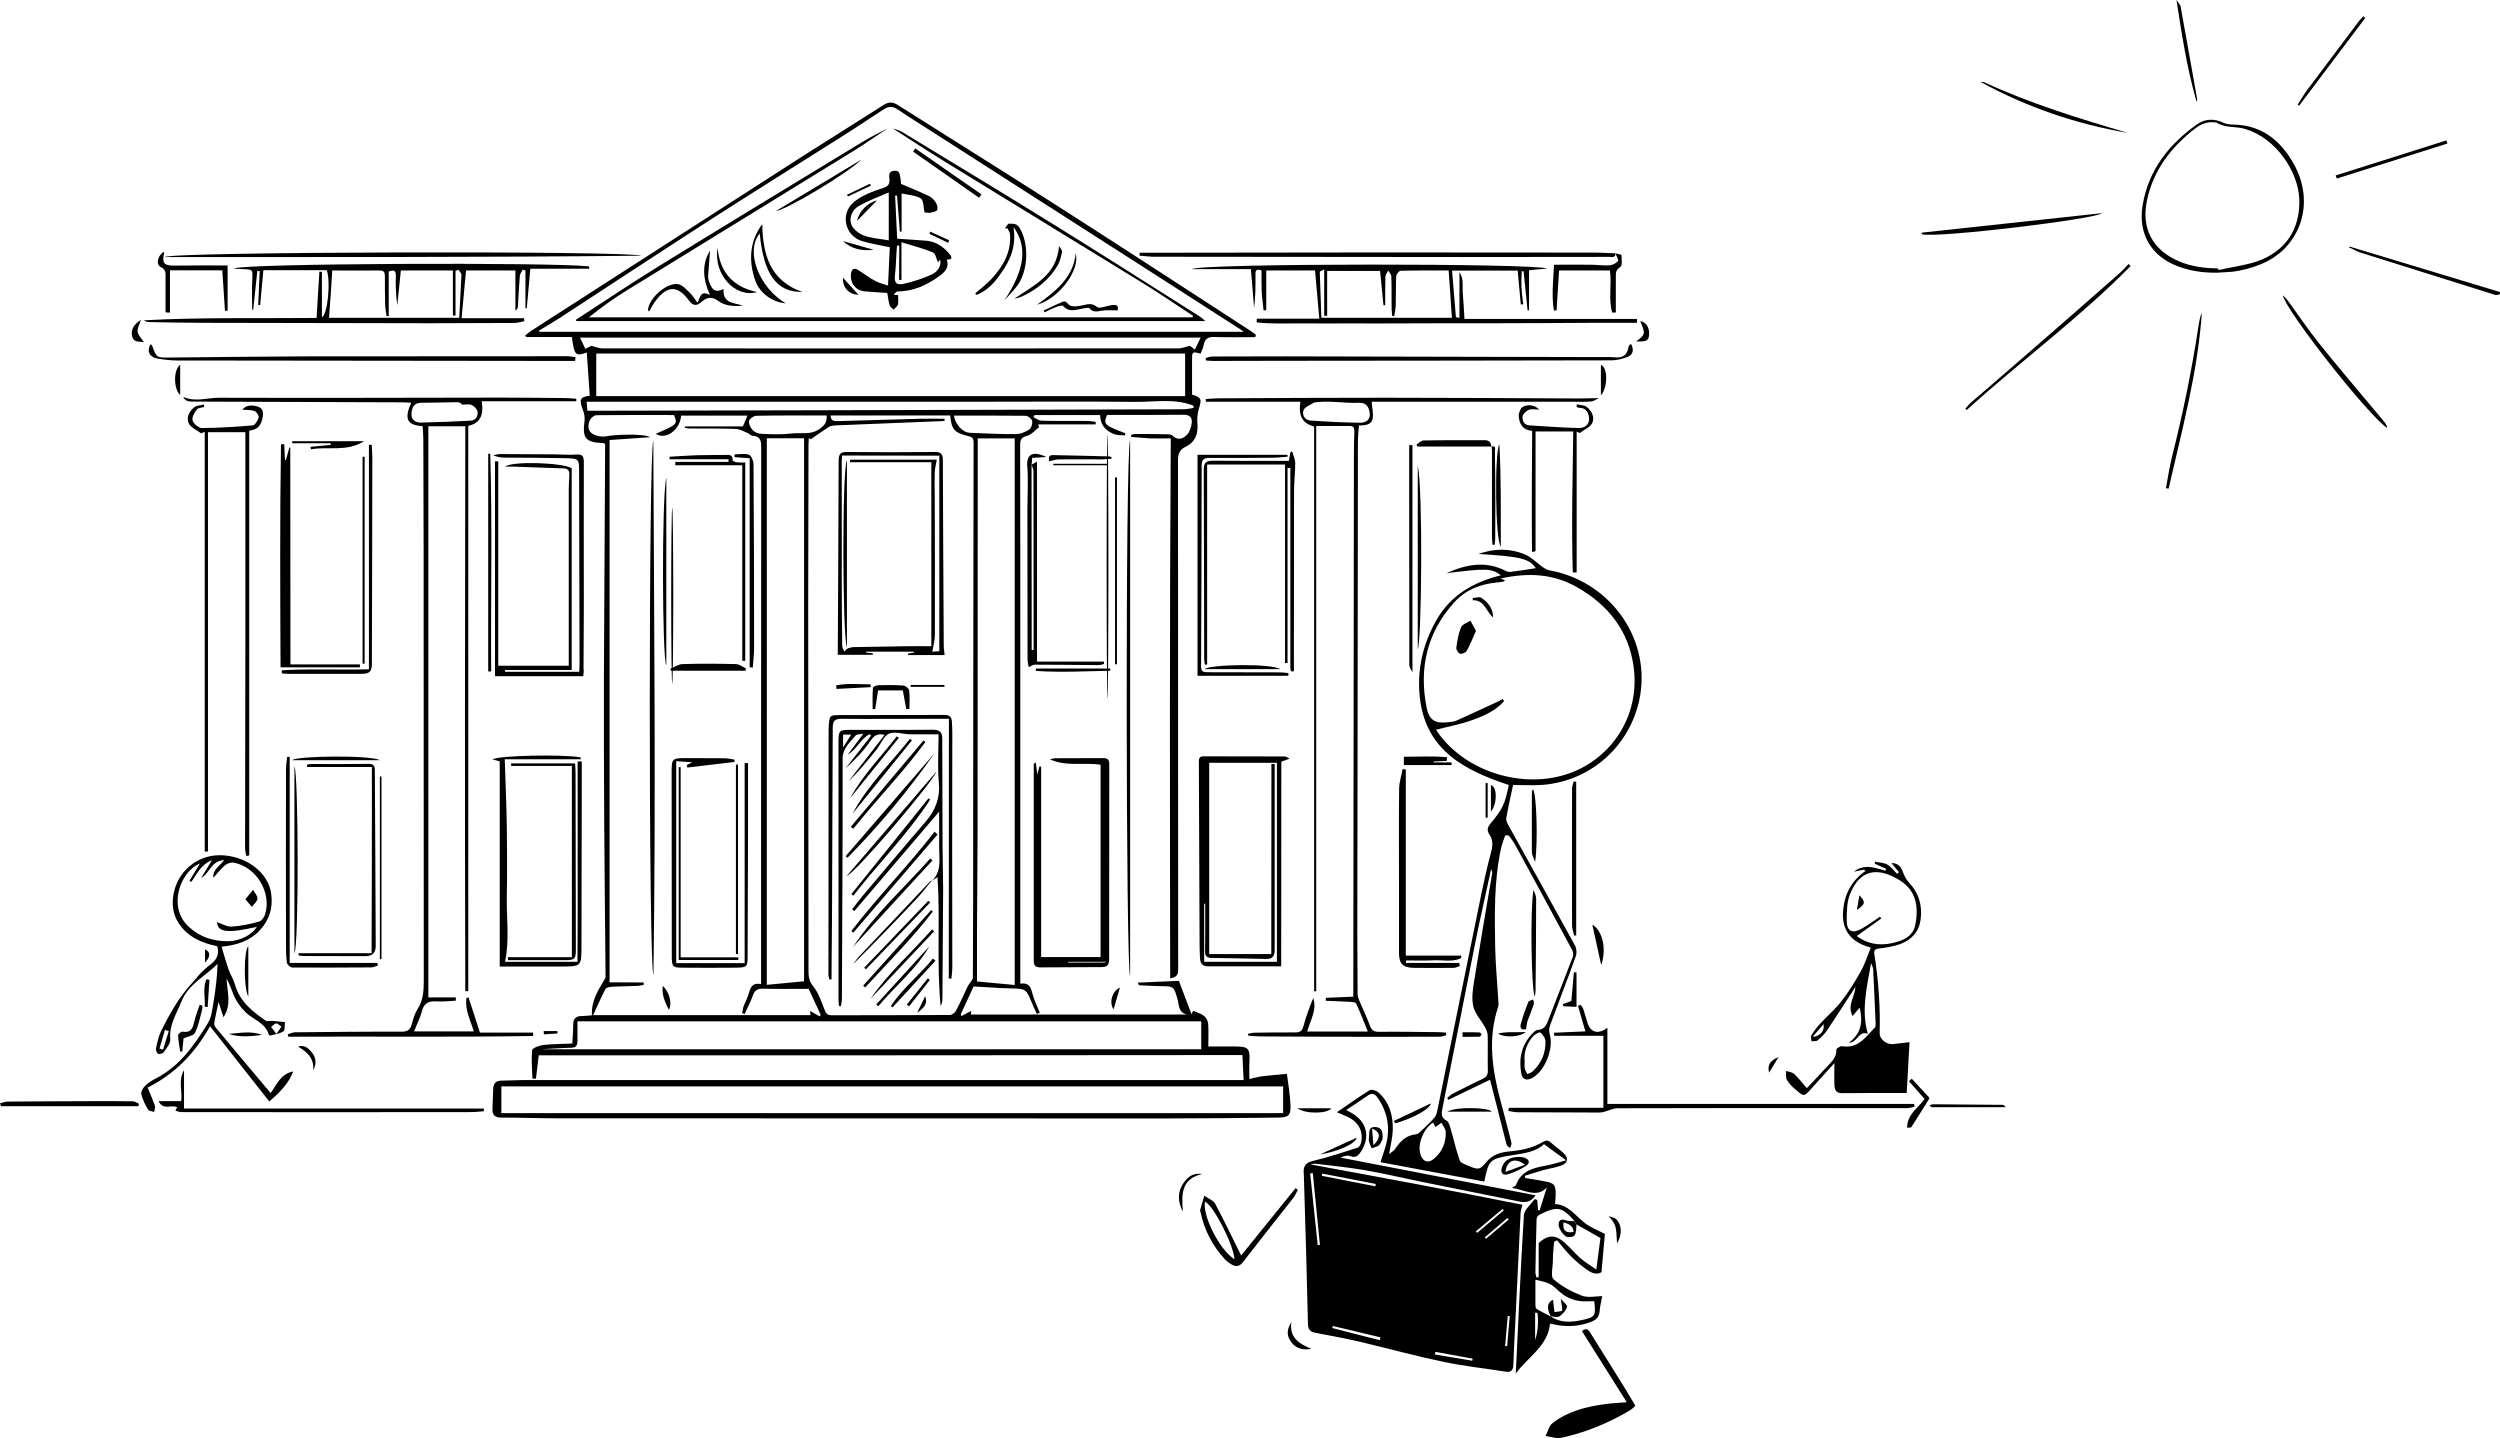 <?xml version="1.0" encoding="UTF-8"?>
<!-- Generator: Adobe Illustrator 25.3.1, SVG Export Plug-In . SVG Version: 6.00 Build 0)  -->
<svg xmlns="http://www.w3.org/2000/svg" xmlns:xlink="http://www.w3.org/1999/xlink" version="1.1" id="Layer_1" x="0px" y="0px" viewBox="0 0 1691.4 973.1" style="enable-background:new 0 0 1691.4 973.1;" xml:space="preserve">
<path d="M364.5,714c-0.7,5.5-1.3,10.6-1.9,15.8c-0.8,0-1.6,0-2.4-0.1c-0.2-6.4-0.8-12.9-0.2-19.2c0.2-1.4,4.7-3.1,7.4-3.5  c6.4-0.7,12.9-0.7,19.8-1c0.2-4.2,0.6-8.3,0.6-12.4c-0.1-4.3,1.7-6.3,6.1-6.2c2,0,4-0.3,6.6-0.5c-0.6-9.4,4-16.9,8.7-24.5  c0.4-0.6,0.5-1.5,0.5-2.3c-0.3-34.1-0.7-68.2-0.9-102.4c-0.2-34-0.3-68-0.2-101.9c0.2-51,0.5-102,0.8-153c0-0.8,0-1.6,0-2.3  c-0.5-0.3-0.7-0.7-0.9-0.7c-12.5-0.5-14.6-3.1-13-15.3c0.3-2.6-0.4-5.4-1.4-7.9c-2.3-6.4-1.7-8,4.9-8.9c-0.6-9.6-1.3-19.3-2-29.2  c-7.7,2.7-8.4,1.9-10.1-10.5c-10.3,0-20.6,0-31,0c-0.2-0.4-0.3-0.8-0.5-1.1c1.3-1,2.6-2.2,4-3.1c61.3-39.4,122.6-78.9,183.9-118.3  c18.1-11.6,36.3-22.8,54.4-34.4c3.3-2.1,5.9-2.4,9.5-0.2c34.8,22.1,69.9,43.9,104.6,66.1c44.6,28.5,88.9,57.4,133.3,86.2  c1.6,1,3.1,2.2,4.6,3.3c-0.1,0.5-0.3,1.1-0.4,1.6c-9.2,0-18.4,0.2-27.6-0.1c-4.5-0.2-6.7,1.3-7.4,5.8c-0.3,1.9-1.4,3.7-2.1,5.5  c-5.4-1.6-5.7-1.4-5.7,3.9c0,8,0,16,0,23.8c6.3,2,6.6,2.9,4.8,8.9c-1,3.2-1.5,6.8-1.2,10.1c0.7,7.4-1.3,13-7.9,16.2  c-4.3,2.1-5.2,5-5.2,9.4c0.1,114.5,0.1,229,0.1,343.4c0,3,0.3,6.1-5.4,6.9c-0.2-121.7-0.4-243,0.4-365.3c-4.5,0-9.1,0.1-13.7,0  c-4.4-0.2-8.8-0.7-13.1-1c0-0.5,0-0.9,0-1.4c0.9-0.2,1.9-0.6,2.8-0.6c6.7,0,13.3,0,20,0.2c1.8,0,4.2-0.1,5.3,1  c3.7,3.6,7.2,1.8,9.6-0.6c1.9-1.9,3-5.3,3.3-8.2c0.4-3.6-1.5-5.5-5.8-5.4c-17.2,0.2-34.3,0.1-51.5,0.1c-2.6,6.4-2,6.9,12.3,12.4  c0,0.5-0.1,1-0.1,1.5c-2.6-0.3-5.4,0-7.7-1c-6.3-2.6-9-6.7-9.2-12.8c-14.8,0-29.6,0-44.4,0c-0.2,0.5-0.5,0.9-0.7,1.4  c1.8,0.9,3.6,2.4,5.5,2.4c10.3,0.3,20.7,0.1,31,0.2c1.9,0,3.7,0.4,5.6,0.6c0,0.6,0,1.1,0,1.7c-13,0-25.9,0-38.9,0  c0.2,0.6,0.4,1.3,0.6,1.9c-2.7,2.1-5.2,5.2-8.3,5.9c-4.3,1.1-4.5,3.3-4.5,6.7c0.1,23.5,0.1,47,0.1,70.5c0,68,0,136,0,204  c0,27.8,0,55.6,0,83.5c0,1.8,0,3.6,0,5.9c5.1-0.8,7,1.6,8,6c1.2,4.7,3.4,9.1,5.2,13.6c-0.7,0.3-1.4,0.6-2,0.9  c-1.1-2.4-2.2-4.7-3.2-7.1c-4.1-10.1-4.1-9.9-14.8-10.2c-8.3-0.2-16.6-0.9-24.8-1.3c-2.9,6.3-5.8,12.6-8.7,18.9  c0.2,0.4,0.3,0.8,0.5,1.1c2.3-1.2,4.6-2.4,6.7-3.5c0,0.2-0.2,1.2-0.4,2.5c48.8,0,97.5,0,146.3,0c-6.2-1.4-5.3-6.9-6.5-10.7  c-2.5-8.4-2.4-8.4-11.1-8.5c-4.8-0.1-9.6-0.4-14.5-0.6c-0.4,0-0.8-0.5-1.1-1.8c8.9-0.4,17.8-0.8,27.7-1.2c2.7,7.2,5.7,15,8.5,22.5  c0.1-0.2,0.6-1.2,1.2-2.2c2.6,1.1,5.3,1.8,7.3,3.4c1.4,1.1,2.6,3.3,2.8,5.2c0.4,4.9,0.1,9.9,0.1,15.5c6.3,0,12.1,0,17.8,0  c9.5,0,10.5,1.1,10,11c-0.2,4,0,8.1,0,11c3.4-0.7,6.1-1.5,8.9-1.9c5.1-0.6,10.2-1,16.5-1.6c0.9,7.2,2.1,14.1,2.4,21.1  c0.3,6.9-1.2,8.4-8,8.5c-26,0.3-52,0.6-78,0.6c-136.5,0-273,0-409.5-0.1c-12.8,0-25.7-0.5-38.5-0.5c-4.3,0-6.1-1.8-5.9-6  c0.2-4.5,0.3-9,0.5-13.5c0.2-3.5,1.7-5.5,5.5-5.5c5.2,0,10.3-0.4,15.5-0.4c159.6,0,319.3,0,478.9,0c2.3,0,4.6,0,7.8,0  c-0.3-5.8-0.5-11.1-0.8-16.9C681.8,714,523.4,714,364.5,714z M435.5,664.7c0,0.5,0,1.1,0,1.6c-1.2,0.2-2.5,0.6-3.7,0.7  c-6,0.2-12,0.3-18,0.6c-1.5,0.1-3.7,0.6-4.2,1.6c-2.9,5.5-5.4,11.3-8.3,17.6c49.5,0,98.2,0,147.1,0c-0.2-1.5-0.4-2.5-0.4-2.8  c2.1,1.1,4.4,2.4,6.7,3.7c0.2-0.4,0.4-0.8,0.5-1.2c-2.9-6.3-5.8-12.5-8.1-17.5c-10.7,0-20.8,0.2-30.9-0.1c-3.5-0.1-5.5,1-6.7,4.3  c-1.6,4.4-3.7,8.6-5.7,12.8c-0.5-0.2-1-0.3-1.6-0.5c0.3-1.5,0.3-3,0.8-4.4c1.1-3.1,2.9-6.1,3.7-9.3c1.1-4.2,2.7-7.1,8.2-6  c0-2.4,0-4.3,0-6.3c0-23.7,0-47.3,0-71c0-95,0-190,0.1-285c0-4.5,0.1-8.3-5.9-8.7c-1.2-0.1-2.2-1.4-3.4-1.9  c-2.7-1.1-5.4-2.7-8.1-2.7c-10.5-0.4-21-0.2-31.5-0.3c-0.9,0-1.9-0.3-2.8-0.4c0-0.3,0.1-0.7,0.1-1c13.1,0,26.2,0,39.2,0  c1.2-2.7,2.1-4.9,3.1-7.3c-15.1,0-30,0-44.9,0c-0.7,9.8-10.5,16.7-17.1,12.3c14.8-6.5,14.8-6.5,12.3-12.7c-17.4,0-34.9-0.1-52.4,0.1  c-1.5,0-3.5,1.6-4.3,3c-1.8,3.3-1.7,7.5,1.4,9.5c2.7,1.7,6.8,2.4,10,1.7c5-1,24.4-2,29.2,0.7c-9.3,0.6-18.5,1.3-27.5,1.9  c0,122.5,0,244.3,0,366.9C420,664.7,427.8,664.7,435.5,664.7z M548.5,297.2c-0.4-0.3-0.9-0.5-1.3-0.8c-0.1,1.5-0.2,3-0.2,4.4  c-0.1,36.5-0.2,73-0.2,109.4c0,81.6,0.1,163.3,0.2,244.9c0,4.2-0.2,8,3.1,12.1c3.8,4.6,5.7,10.8,8,16.5c1,2.5,2.2,3.2,4.7,3.2  c26.6-0.1,53.3,0,79.9-0.2c1.4,0,3.4-1.6,4.1-2.9c2.9-5.4,5.3-11.1,8-16.6c1-2.1,3.4-4,3.4-6c0.2-32.8,0.2-65.6,0.2-98.4  c0.1-87.8,0.1-175.6,0.3-263.4c0-2.8-1-3.8-3.4-4.3c-9.6-2.3-11.6-4.5-12.4-14c-26.9,0-53.9,0-80.9,0c0,3.9,2.5,3.8,5.1,3.8  c18.6-0.5,37.3-1.1,55.9-1.6c5.4-0.1,10.7,0,16.1,0c0,0.4,0,0.9,0,1.3c-0.5,0.1-0.9,0.3-1.4,0.3c-24.1,1-48.3,1.9-72.4,2.9  c-1.6,0.1-3.4,0.3-4.6,1.1C556.6,291.5,552.6,294.4,548.5,297.2z M801.8,239.2c-132.9,0-265.9,0-398.4,0c0,9.9,0,19.2,0,28.8  c133.1,0,265.5,0,398.4,0C801.8,258.3,801.8,249,801.8,239.2z M339.2,753.1c176.9,0,353,0,528.9,0c0-6.3,0-12,0-18.1  c-176.6,0-352.8,0-528.9,0C339.2,741.4,339.2,747.2,339.2,753.1z M518.8,296.5c0,123.7,0,246.4,0,369.8c9.2-0.9,17.7-1.7,25.2-2.4  c0-123.1,0-245.5,0-367.4C534.8,296.5,526.9,296.5,518.8,296.5z M686.5,666.4c0-123.8,0-246.5,0-369.8c-8.2,0-16.4,0-25,0  c0,3.5,0,7.1,0,10.7c0,83.8-0.1,167.6-0.1,251.3c0,7.5,0,15-0.1,22.4c-0.1,16.6-0.2,33.2-0.3,49.9c0,10.8,0,21.7,0,33.1  C668.5,664.7,677.1,665.5,686.5,666.4z M812.7,691c-140.6,0-280.8,0-422,0c0,4.6-0.1,8.9,0,13.2c0.1,3.4-1.3,4.7-4.7,4.7  c-6.2,0.1-12.5,0.6-18.7,0.9c0,0,0,0.1,0,0.1c148.3,0,296.7,0,445.4,0C812.7,703.3,812.7,697.4,812.7,691z M364.6,223.7  c0.2,0.3,0.3,0.6,0.5,0.8c158.4,0,316.9,0,476.4,0c-1.5-1.1-2-1.5-2.5-1.8c-21.7-13.9-43.4-27.9-65.1-41.8  c-47.5-30.4-95-60.8-142.5-91.3c-8.1-5.2-16.3-10.3-24.3-15.7c-3.2-2.1-6-2-9.1,0c-10.6,6.9-21.1,13.9-31.8,20.6  c-28.1,17.8-56.4,35.4-84.4,53.4c-33.4,21.5-66.6,43.4-99.9,65.1C376.2,216.8,370.4,220.2,364.6,223.7z M400.1,234  c2.9,0.7,5.1,1.7,7.4,1.7c129.9,0.1,259.9,0.1,389.8,0c2.3,0,4.7-1,7.7-1.8c0.5,0.4,1.8,1.3,3.4,2.6c1.4-2.9,2.7-5.5,3.9-8.1  c-139.9,0-279.3,0-419.9,0c1.5,3.1,2.5,5.4,3.6,7.6C397.7,235.2,399.2,234.5,400.1,234z M807.6,276c-0.1-0.5-0.2-1.1-0.3-1.6  c-12.7-5-25.9-2.4-38.9-2.5c-35.8-0.4-71.6-0.1-107.4-0.1c-83.8,0-167.6,0-251.4,0c-4.2,0-8.3,0-12.7,0c0.2,2.1,0.3,4,0.5,6.1  c1,0,1.6,0,2.3,0c97.6-0.2,195.1-0.4,292.7-0.7c36.1-0.1,72.3-0.2,108.4-0.3C803.1,276.9,805.3,276.3,807.6,276z M645.4,281.2  c0.9,6.1,6.1,11.4,10.5,11.6c10.4,0.4,20.9,1,31.3,0.9c3.1,0,6.5-1.4,9.1-3.1c1.4-0.9,2.4-4,2-5.8c-0.3-1.5-2.9-3.5-4.4-3.5  C677.9,281.1,661.9,281.2,645.4,281.2z M559.3,281.1c-16,0-31.8-0.1-47.5,0.2c-1.8,0-4.8,2-5,3.5c-0.4,1.9,1,4.6,2.4,6.2  c1.3,1.4,3.8,2.4,5.8,2.5c6.8,0.3,13.7,0.6,20.4-0.2c6.3-0.8,13,1.3,19-3.1C557.3,288,559.6,286.5,559.3,281.1z"></path>
<path d="M1018.4,565.1c-1,3-2.3,6-2.9,9c-4.8,22.3-4.3,45-3.9,67.7c0.3,11.6,1.4,23.3,2.1,34.9c0.1,1.5,0.3,3.1-0.1,4.4  c-7.1,21.3-4.1,42.3,1.5,63.3c2.3,8.7,4.6,17.3,6.8,26c0.3,1.1,0.7,2.3,0.7,3.4c0,1-0.6,1.9-1,2.9c-0.8-0.8-2.1-1.4-2.3-2.3  c-2.1-7.7-3.9-15.5-5.9-23.2c-1.7-6.8-3.5-13.5-5.3-20.7c-9.6,4.6-18.9,9.1-28.2,13.6c-0.3-0.4-0.5-0.9-0.8-1.3  c1.3-1,2.5-2.2,3.9-2.9c6.5-3.3,13-6.7,19.7-9.8c2.8-1.3,4-2.7,3.9-5.9c-0.2-7.8,0.1-15.7-0.1-23.5c0-2-0.9-4.1-1.9-5.9  c-2.6-4.7-6.7-8.9-7.8-13.8c-1.3-5.4-0.4-11.5,0.5-17.1c3.9-24.3,8.1-48.5,12.2-72.8c0.2-0.9,0-1.9-0.7-2.9  c-3.4,15.9-7.1,31.7-10.3,47.6c-7.6,38-15,76-22.6,114c-0.7,3.4-1.2,6.4,2.8,8.4c1.3,0.7,2,2.9,2.5,4.6c2.2,7.4,3.8,15,6.4,22.3  c0.6,1.8,4,2.8,6.3,3.8c6.4,2.8,7.5,2.4,11.8-2.8c4-4.9,9.6-6.6,15.5-7.1c8.1-0.7,15.8-2.3,22.8-6.5c2.3-1.4,3.8-0.9,5.6,0.8  c2.7,2.5,5.8,4.5,8.4,7c3.3,3.1,2.8,6.5-1.4,8.1c-4.2,1.6-8.7,2.2-13,3.4c-4,1.1-8,2.5-12,3.7c0.1,0.5,0.2,1,0.3,1.5  c4.5,0.7,9,1.4,13.5,2.3c6.1,1.1,7.1,2.4,7.1,8.6c0,2-0.2,4-0.4,6.7c9.1,0.5,13.8,8,20.3,13c3.6,2.8,8,4.4,13.4,7.2  c-0.7,7.2-1.4,15.8-2.3,25.8c-1.9,1.7-5.6,1.2-8.4-0.6c-4.3-2.7-8.2-6.1-11.9-9.7c-3.5-3.4-6.5-7.4-9.8-11.2c-0.7,0.4-1.4,0.7-2,1.1  c-0.2,2.8-0.5,5.7-0.7,8.5c-0.1,1.5-0.1,3-0.1,4.5c0,4.2-1.7,10.4,0.5,12.3c5.4,4.8,12.3,8.5,19.1,11.1c4.3,1.6,9.7,0.3,13.8,0.3  c-0.5,2.9-1.5,6.6-1.8,10.4c-0.3,3.7-2.2,5.6-5.5,6.9c-7.6,3-15.5,3.7-23.5,2.2c-1.3-0.2-2.6-0.5-4.5-0.9  c-1.6,15.4-14.9,22.4-23.2,33.8c1.8-36.3,3.3-71.7,5.5-107.1c0.2-3.8,4.8-7.3,7.3-11c0.6,0.2,1.1,0.5,1.7,0.7  c0.2,2.3,0.4,4.5,0.6,6.8c0.3,0.1,0.7,0.2,1,0.3c1.6-5.3,3.3-10.6,4.9-15.6c-7,7.5-15.3,1.3-23.6,0.3c1.1-0.8,2.5-1.2,2.8-2.1  c3.4-9.2,11.2-11.4,19.7-12.9c4.6-0.8,9.1-2.3,14.2-3.7c-5.5-4-10-7.2-15-10.9c-5.5,5.2-13.3,6.2-21.2,7.4  c-15.7,2.5-16.1,3.1-19.2,17.9c-23.1-4.3-46.2-8.6-70.2-13.1c1-3.3,1.9-6,2.8-8.7c4.1-12.3,2.8-23.9-4.6-34.7  c-2.1-3.1-4.1-3.7-7.3-1.4c-4.4,3.2-9.1,6.1-14.1,9.5c1.4,0.8,2.4,1.2,3.3,1.8c10.7,5.8,13.3,16.5,6.5,26.6c-1.7,2.5-3.4,4.2-7,2.8  c-1.8-0.8-4.2-0.1-6.6,1c43.8,8.5,87.6,16.9,131.9,25.5c-3.5,5.3-7.7,4.9-12,4c-22-4.5-44-8.9-65.9-13.3  c-12.7-2.6-25.3-5.6-38.1-7.8c-11-1.9-22.1-2.9-33.1-4.3c-0.7-0.1-1.4,0.2-3.2,0.5c24.8,4.6,48.5,8.9,72.2,13.4  c23.8,4.5,47.5,9.2,71.2,13.9c-0.6,2.5-1.1,3.8-1.2,5.2c-1.2,24.8-2.4,49.6-3.6,74.3c-0.5,9.5-1,19-1.3,28.4c-0.1,3.7-1.2,5.7-5.3,5  c-13.9-2.2-28-3.7-41.8-6.6c-19.2-4-38.1-9.2-57.1-13.7c-9.9-2.3-19.8-4.1-29.8-6c-3.6-0.7-4.9-2.2-5-6.2  c-0.7-32.6-1.7-65.3-2.7-97.9c0-1.2,0-2.3-0.1-3.5c-0.5-4.7,0.9-7.5,6.3-8.7c10.1-2.4,20.1-5.7,30-8.9c1.1-0.3,2.1-2,2.4-3.3  c1.8-7.4-1.5-14-8.9-17.5c-2.2-1.1-4.6-1.9-7.4-3.2c7.6-5.2,14.7-10.3,22.1-14.9c1.3-0.8,4.6,0.2,6,1.5c7.6,6.8,10,15.9,9.7,25.7  c-0.2,4.9-1.5,9.8-2.5,16c1.9-1.5,3.3-2.3,4.1-3.5c3.5-5.2,7.5-9.3,14.2-9.9c0.9-0.1,1.8-0.8,2.5-1.4c3.4-3.3,7-6.4,10-10  c1.4-1.6,1.7-4.2,2.2-6.4c9.9-48.7,19.7-97.4,29.7-146.1c1.8-8.6,3.7-17.2,6-25.7c1.3-4.7,2.1-8.9-0.8-13.2  c-1.7-2.6-1.6-4.7,0.7-7.4c8.4-10,9.8-13.5,12.4-26.1c-29.8-9.9-56.2-23.3-60.2-59.2c-2-18.5,1.9-35.9,11.2-52.3  c9.7-17,24.9-25.7,43.7-30.4c-6.4-4.7-9.7-4.8-36.9-1.4c14-6.3,27-8.4,40.2-1.5c0.9,0.5,2.2,0.7,3.3,0.6c5.7-0.7,11.4-1.6,17-2.5  c-4.4-6.4-10.2-7.9-38.9-9.6c11.2-4,21.2-3.7,30.8,0c4.9,1.9,8.8,6.1,13.2,9.2c1.1,0.8,2.5,1.5,3.8,1.8c39.9,7,68,44.1,61.8,84  c-5,31.8-31,58.3-65.9,61.2c-6.4,0.5-12.9,0.1-20.2,0.1c-1.6,7.5-3.3,14.9-4.6,22.4c-0.3,1.4,0.6,3.2,1.3,4.6  c15.1,27.2,30.3,54.4,45.2,81.6c1.1,2,1.3,5.3,0.5,7.4c-5.6,15.6-11.7,31.1-17.4,46.7c-0.7,1.8-0.8,4.1-0.2,6  c2.9,9.4-3.3,25.1-12,29.6c-3.7,1.9-6.4,1-7.2-2.9c-1.9-10,0-19.2,7.1-26.9c1.1-1.2,2.6-2.7,4-2.8c4.9-0.3,6-3.8,7.4-7.4  c5.4-13.9,10.9-27.9,16.2-41.8c0.5-1.3,0.5-3.3-0.2-4.6c-12.7-23.7-25.6-47.4-38.5-71.1c-1.2-2.3-2.9-4.4-4.4-6.5  C1019.7,565.1,1019,565.1,1018.4,565.1z M1049.3,890.7l-0.2-0.1c6.6,4.6,13.9,4,21.1,2.5c9.1-1.9,9.6-2.8,8.4-12.7  c-1.4,0-2.9-0.1-4.4,0c-7.7,0.5-14.4-2-20-7.3c-1.9-1.8-4-3.7-6.4-4.8c-2.7-1.2-5.7-1.6-9-2.5c0,6.6,0,11.9,0,17.2  c0,0.9,0.2,2.2,0.8,2.6C1042.9,887.5,1046.1,889.1,1049.3,890.7z M1066.6,828.4c-0.4-0.7-0.9-1.5-1.3-2.2  c-8.5-9.8-11.6-10.4-23.5-4.5c-1,0.5-2.2,1.9-2.2,2.9c-0.4,12.1-0.6,24.3-0.8,36.4c0,1.1,0.5,2.2,0.7,3.3c0.5-0.1,1-0.1,1.5-0.2  c0-7.6,0-15.1,0-23.1c6.3-5.7,11.2-6,17.9,0c3.6,3.2,6.6,7,10.3,10.2c3.1,2.7,6.7,4.9,10.8,7.7c1.1-8.5,2-15.5,2.8-21.3  C1076.8,834.1,1071.7,831.3,1066.6,828.4z M1015.2,391.4c0.9,0.4,1.9,0.8,3,1.2c-0.5,0.5-0.7,0.8-1,0.9c-1.5,0.2-3,0.4-4.4,0.6  c-11.2,1-21.2,4.9-28.8,13.3c-18.6,20.5-24.1,44.7-18.8,71.4c1.7,8.5,5.9,10.9,14.6,9.8c1.8-0.2,3.8-0.3,5.4-1  c9.4-4.2,18.6-8.5,27.9-12.8c1.2-0.6,2.4-1.2,3.6-1.9c0.3,0.5,0.6,1,0.9,1.5c-5.7,6.4-13.5,9.9-21.3,12.7  c-7.9,2.9-16.3,4.4-24.7,6.6c0.5,0.7,1.3,2.1,2.3,3.4c18.7,24.9,55.2,36.3,85.1,27c29.4-9,51.1-38.2,46.2-73.3  c-3.3-23.8-16.8-41.1-37.5-53.1C1051.2,388,1033.8,387.3,1015.2,391.4z M969.5,759.5c-6.6,4.3-10.6,14.7-8.5,21.5  c1.5,4.9,5.1,6.3,9,3.1c5.7-4.7,8.4-11,8.1-18.4c-0.1-2-1.8-4-2.9-6.1c-1.7,1.3-2.8,2.1-4,2.9C970.6,761.3,970,760.4,969.5,759.5z   M1031.5,718.1c0,1.8-0.2,3.4,0.1,4.8c0.3,1.3,1.1,2.6,1.7,3.8c1.3-0.6,2.8-1,3.7-1.9c5.9-5.5,8.8-12.4,8.6-20.4  c0-2.1-1.9-4.4-3.5-5.9c-0.4-0.4-3.6,1.2-4.8,2.5C1032.9,706,1030.9,711.9,1031.5,718.1z M891.5,842.3c0.5,0,1,0,1.5,0  c-1.6-16.2-3.2-32.4-4.8-48.6c-0.6,0.1-1.2,0.1-1.8,0.2C888.1,810,889.8,826.1,891.5,842.3z M894.6,794c-0.1,0.5-0.2,1-0.3,1.5  c12.1,2.4,24.1,4.7,36.2,7.1c0.1-0.5,0.2-1,0.3-1.6C918.7,798.7,906.6,796.3,894.6,794z M933.5,906.7c0.2-0.6,0.3-1.3,0.5-1.9  c-10.8-2.6-21.6-5.1-32.3-7.7c-0.1,0.5-0.2,0.9-0.3,1.4C912,901.3,922.8,904,933.5,906.7z M971.1,914.6c-0.1,0.6-0.2,1.2-0.3,1.8  c8.4,1.4,16.9,2.8,25.3,4.2c0.1-0.5,0.2-0.9,0.2-1.4C987.9,917.6,979.5,916.1,971.1,914.6z M1038.6,906.7c2-6.1,2.3-12.3,1.6-18.5  c-0.5,0-1.1,0-1.6,0C1038.6,894.4,1038.6,900.5,1038.6,906.7z M1017.4,818.9c-0.3-0.3-0.6-0.7-0.8-1c-6,5.1-12.1,10.1-18.1,15.2  c0.3,0.3,0.6,0.7,0.9,1C1005.3,829.1,1011.3,824,1017.4,818.9z M1018.3,910.6c0.5,0.1,0.9,0.1,1.4,0.2c0.6-6.8,1.1-13.6,1.7-20.4  c-0.4,0-0.9-0.1-1.3-0.1C1019.5,897.1,1018.9,903.9,1018.3,910.6z M1004.5,837.2c0.3,0.3,0.6,0.6,0.9,0.9c5.1-4.3,10.2-8.7,15.3-13  c-0.3-0.3-0.6-0.7-0.9-1C1014.7,828.4,1009.6,832.8,1004.5,837.2z"></path>
<path d="M320.6,697.8c-2.4-7.7-6.2-14.7-5-22.6c0.5-0.1,0.9-0.3,1.4-0.4c2.5,7.7,5,15.3,7.7,23.8c12,0,24,0,36,0c0,0.8,0,1.6,0,2.3  c-55.2,0.9-110.5,0.2-165.7,0.5c-0.1-0.5-0.2-1.1-0.3-1.6c1.6-0.5,3.3-1.4,4.9-1.4c24-0.2,48-0.5,72-0.4c4.1,0,6-1.3,7-5.1  c0.9-3.5,2-7.2,3.9-10.2c3.8-5.9,4.2-12.2,4.2-19c-0.1-97.3-0.1-194.7-0.1-292c0-24.8-0.1-49.7-0.2-74.5c0-3-0.3-6-0.5-8.9  c-10.1-0.6-12.8-4.4-7.7-15.8c-2-0.1-3.7-0.3-5.4-0.3c-47-0.2-94-0.3-141-0.5c-3,0-6.3,0.4-7.8-3.2c8.1,3.7,16.2,0.6,24.2,0.6  c63.7,0.2,127.3,0,191-0.1c14.3,0,28.6,0.2,43,0.3c2.6,0,5.1,0.3,7.7,0.5c0,0.6,0,1.1,0,1.7c-21.3,0-42.6,0-64,0  c1.6,9.8-1.4,15-9.1,16.6c0,127.4,0,255,0,382.5c-0.7,0-1.3,0-2,0c-0.4-127.3-0.2-254.6,0-382.2c-8.4,0-16.6,0-25,0  c0,128.7,0,257,0,386.4c6.4,0,12.5,0,18.6,0c0,0.7,0,1.5,0,2.2c-4.3,0.2-8.6,0.8-12.9,0.5c-5.4-0.4-8.7,1.1-10.1,6.8  c-1.1,4.4-3.3,8.5-5.3,13.5C293.9,697.8,307,697.8,320.6,697.8z M312.2,273.8c0.1-0.2,0.2-0.4,0.3-0.6c-1-0.4-2.1-1.1-3.1-1.1  c-8.2,0.1-16.3,0.4-24.5,0.4c-4.9,0-6.2,3.3-6.5,7.2c-0.4,4.3,2.6,6.2,6.2,6.2c11.3-0.2,22.6-0.7,33.9-1.3c3.6-0.2,4.9-3.2,4.6-6  c-0.2-1.7-2.3-3.9-4-4.6C317.2,273.2,314.6,273.8,312.2,273.8z"></path>
<path d="M1081.8,269.3c-1.8,0.8-3.5,2.2-5.2,2.3c-4.5,0.4-9,0.2-13.5,0.2c-40,0-80,0-120,0c-5.1,0-10.2,0-15.1,0  c0.3,4.4,1.3,8,0.7,11.3c-0.8,4.5-5,4.6-9.3,4.8c-0.3,3.9-0.7,7.9-0.7,11.8c-0.1,64.5-0.2,129-0.2,193.5c-0.1,45.7-0.1,91.3-0.2,137  c0,14,0.1,28,0.2,42c0,1.6,0.5,3.2,1.1,4.7c2.3,5.5,5,10.9,7,16.5c1.2,3.3,2.5,4.7,6.3,4.7c13.2-0.2,26.3,0.1,39.5,0.2  c1.9,0,3.9,0.2,5.8,0.3c0.1,0.6,0.3,1.1,0.4,1.7c-1.5,0.4-2.9,1.1-4.4,1.1c-26.8,0.1-53.6,0.1-80.5,0c-13.7,0-27.3-0.1-41-0.2  c-2.7,0-5.4-0.3-8.2-0.5c0-0.4-0.1-0.9-0.1-1.3c1.3-0.2,2.5-0.6,3.8-0.7c9.3-0.1,18.7-0.3,28-0.2c3.1,0,4.7-0.7,5.6-4  c1.7-6.5,4.1-12.9,6.7-19.3c2.6,8-1.9,14.9-4.1,22.7c13.5,0,26.6,0,41,0c-2.7-6.7-5.1-13-7.9-19c-0.4-0.9-2.9-1-4.5-1.1  c-5.3-0.3-10.7-0.5-16-0.7c0-0.7,0-1.3,0-2c6-0.3,11.9-0.5,18.6-0.8c0-2.2,0-4.3,0-6.4c0.1-119.6,0.2-239.3,0.4-358.9  c0-5.7,0.1-11.3,0.3-17c0.1-2.4-0.5-3.8-3.2-3.8c-7.3,0.1-14.6,0-22.6,0c0,127.7,0,255.1,0,382.5c-0.5,0-0.9,0-1.4,0  c0-127.4,0-254.9,0-382.1c-8-2.2-10.8-7.2-9.3-16.8c-21.4,0-42.6,0-63.9,0c0-0.6,0-1.2-0.1-1.8c2.8-0.2,5.7-0.5,8.5-0.5  c37.5-0.2,75-0.4,112.5-0.4c43.8,0,87.6,0.3,131.4,0.5C1072.1,269.6,1076.4,269.4,1081.8,269.3z M889.1,272.3  c-2.5,1.7-6.3,2.9-7.2,5.3c-1.1,2.8,0.7,6.7,4.6,6.9c11.3,0.8,22.6,1.4,33.9,1.5c3.6,0,7-2,6.3-6.6c-0.6-4.1-2.3-7.1-7.4-6.9  C909.5,273,899.6,270.8,889.1,272.3z"></path>
<path d="M1261.1,588.4c-1.9,0.3-3.8,0.7-6.9,1.3c7.8-5.7,14.7-2.3,21.5-0.6c0.1-0.4,0.2-0.9,0.3-1.3c-2.5-1.2-5.1-2.3-7.6-3.5  c0.1-0.4,0.2-0.8,0.2-1.3c2.8,0.6,6,0.6,8.4,2c2.5,1.4,4.3,4.1,6.5,6.2c0.4-0.4,0.9-0.8,1.3-1.1c-1.6-2-3.3-4-5.1-6.2  c3.9,0,6.1,1.9,7.5,5.5c1,2.7,2.3,5.5,4.2,7.5c6.8,7.2,9.3,15.6,8,25.2c-1.1,8.4-6.2,13.9-14,16.7c-4.5,1.6-9.3,2.3-14.1,2.9  c-2.6,0.3-3.6,1.2-3.2,3.7c2.8,17.8,4.1,35.7,3.6,53.7c-0.1,4.1,5,7.8,9,7.3c3.7-0.4,7.4-0.9,11.2-1.3c-0.6,11.5-1.2,22.3-1.9,34.4  c-14.9,0-29.3-0.1-43.8,0.1c-4.3,0-5-2.6-5.1-5.8c-0.2-4.6,0-9.3,0-14.6c-5.3,5.9-10.5,11.6-15.6,17.3c-4.9,5.5-5,5.6-10.5,0.8  c-2.3-1.9-4.5-4.1-6-6.6c-1-1.7-0.5-4.1-0.6-6.2c1.9,0.7,4.2,0.9,5.5,2.1c2.9,2.7,5.3,5.9,8.5,9.6c4.1-4.3,8.2-8.5,12.1-12.9  c3.4-3.9,8.2-7,7.9-13.2c0-0.7,2.8-2.5,4-2.3c10.8,1.9,15.8-6.3,22-12.5c0.5-0.5,0.6-1.5,0.6-2.3c-0.5-12.5-1.1-24.9-1.7-37.4  c0-0.9-0.6-1.8-1.4-4c-2.9,16.7-6.8,31.9-2.2,47.8c-6.5-2.4-6.6,6-12.9,6.1c8.9-6.5,9.5-14.6,7.4-23.8c-1.5,1.8-3,3.6-4.8,5.7  c-3.9-7.5,1.7-13,1.9-19.7c-6.3,9.7-12.5,19.4-18.9,29c-1.8,2.7-4.2,5.1-6.7,7.2c-0.9,0.8-2.7,0.4-4.1,0.6c-0.1-1.4-0.7-3-0.1-4  c1.7-2.8,3.7-5.5,5.9-7.9c4.8-5.2,10.3-9.8,14.6-15.4c5-6.4,9.2-13.4,13.2-20.5c2.6-4.7,4.2-10,6.5-15.6c-11.5-3-19.5-10-18.8-23.6  c0.6-11.7,5.3-21.4,15.3-28.3C1261.7,589.1,1261.4,588.8,1261.1,588.4z M1256.2,633.3c7,5.2,14.9,6.8,24.3,4.7  c6.9-1.6,13.6-4.3,15.2-11.9c2.6-12.2,0.9-23.7-10.7-30.7c-14.5-8.9-26.8-7.4-33.5,9.9c-2,5.2-2,11.3-2.1,17  c-0.1,7.6,3.5,9.7,10,6.1c4.3-2.4,8.3-5.4,12.5-8.2c0.3,0.4,0.6,0.8,0.9,1.2C1267.4,625.3,1261.9,629.2,1256.2,633.3z M1226.3,701.5  c5.1-0.4,8.2-3.8,7.5-8.6C1231.5,695.6,1229.2,698.2,1226.3,701.5z"></path>
<path d="M1028.9,206c-0.7-7.5-1.4-15-2.1-22.9c-14.2,0-28.6,0-44.4,0c0.9,10.6,1.7,21,2.6,31.3c0,0.3,1.6,0.5,2.4,0.7  c0-10.5,0-20.7,0-30.9c3.2,4.5,1.8,9.8,2.3,14.7c0.5,5.3,0.7,10.6,1.1,16.9c39,0,77.9,0,116.7,0c0,0.9,0,1.7,0,2.6  c-10.6,0-21.2,0-31.7,0c-10.8,0-21.7,0.1-32.5,0.2c-10.7,0-21.3,0.1-32,0.1c-10.8,0-21.7,0-32.5,0s-21.7,0-32.5,0.1s-21.7,0-32.5,0  c-10.7,0-21.3,0.1-32,0c-10.5-0.1-21.1,0.5-31.6-0.7c0-0.8,0.1-1.6,0.1-2.5c13.9,0,27.7,0,42.3,0c-1-11.3-1.9-21.8-2.9-32.6  c-11.1,0-21.8,0-33,0c0,9,0,18,0,26.9c-0.6,0-1.2,0.1-1.8,0.1c-0.4-4.3-1.1-8.6-1.3-12.9c-0.2-4.6-0.1-9.3-0.1-14.1  c-3-1.1-4.2-0.5-4.1,2.6c0.1,7.6,0,15.3-0.9,22.9c-0.7-8.5-1.4-17-2.2-26.4c-13.4,0-26.7,0-40.1,0c6-4.1,235.2-4,240.5-0.4  c-4.4,0.4-8.1,0.7-12.2,1.1c0,9.1,0,18.1,0,27.1c-0.3,0-0.7,0-1,0.1c-0.9-8.8-1.8-17.7-2.7-26.5c-0.4,0-0.8,0-1.2,0  c-0.1,2.3-0.3,4.6-0.3,7c0,2.7,0.1,5.3,0.4,8c0.2,2.5,0.6,4.9,0.9,7.3C1030,205.9,1029.5,205.9,1028.9,206z M980.1,183  c-10.3,0-21.4-0.1-32.5,0.2c-1.1,0-2.9,2.4-3,3.7c-0.3,6.6-0.1,13.3-0.3,20c-0.1,2.3-0.7,4.6-1,6.9c-0.5,0-0.9-0.1-1.4-0.1  c-0.1-1.7-0.4-3.4-0.4-5.2c-0.1-7.2,0.1-14.3-0.2-21.5c0-1.4-1.4-2.7-2.1-4c-0.7,1.4-1.8,2.8-1.9,4.2c-0.2,6.4-0.1,12.8-0.1,19.3  c-0.4,0-0.8,0-1.2,0c-0.7-7.7-1.5-15.4-2.3-23.2c-11.8,0-23.3,0-35.8,0c0,10.4,0,20.4,0,30.4c-0.7,0-1.3,0-2-0.1  c0-10.2,0-20.4,0-31.3c-1.7,0.9-3,1.3-3,1.6c0.3,10.4,0.7,20.8,1.1,31.1c30,0,59.4,0,88.3,0C981.6,204.1,980.9,193.7,980.1,183z"></path>
<path d="M398.7,181.8c-13.2,0-26.3,0-39.9,0c-0.9,9.5-1.6,18.2-2.4,26.8c-0.3,0-0.6,0-0.9,0c0-8.5,0-17,0-25.5  c-0.6-0.2-1.2-0.4-1.8-0.7c-0.7,1.4-1.9,2.8-2,4.2c-0.6,7-0.9,13.9-1.3,20.9c-0.1,0.9-0.5,1.8-1.7,2.6c0-8.9,0-17.8,0-27.1  c-11.3,0-22,0-33.4,0c-1,10.5-1.9,21-3,32.3c14.4,0,28.3,0,42.2,0c0.1,0.7,0.2,1.4,0.3,2c-2.3,0.4-4.5,1.2-6.8,1.2  c-19,0.1-38,0.2-57,0.2c-51.6-0.1-103.3-0.2-154.9-0.3c-11.7,0-23.3-0.3-35-0.5c-1.2,0-2.5-0.2-3.7-1.2c38.7-2.1,77.5-1.2,116.8-1.6  c0.6-10.5,1.2-20.9,1.9-31.3c0.6,0,1.1,0.1,1.7,0.1c0,10.2,0,20.5,0,30.7c3.7-1.5,6.1-23.4,3.3-31.8c-14.2,0-28.5,0-42.9,0  c-0.8,8-1.5,15.8-2.2,23.6c-0.4,0-0.8-0.1-1.3-0.1c0.3-7.6,0.7-15.3,1-22.9c-0.5,0-1.1-0.1-1.6-0.1c-0.9,8.8-1.8,17.5-2.8,26.3  c-0.2,0-0.4,0-0.7-0.1c0-6.8-0.3-13.6,0.1-20.4c0.3-6.7,0.5-6.8-6.1-7c-1.9-0.1-3.8-0.2-6.6-0.4c5.4-3.6,214.5-4.3,240.4-1.5  C398.6,180.9,398.7,181.4,398.7,181.8z M222.6,215c29.2,0,58.6,0,88.1,0c0.5-10,1.1-19.6,1.5-29.3c0-1-1.4-2.1-2.1-3.2  c-0.6,0.3-1.3,0.5-1.9,0.8c0,10.1,0,20.1,0,30.2c-0.6,0-1.2,0-1.8,0c0-10.1,0-20.3,0-30.5c-12.3,0-23.6,0-35.2,0  c-0.8,7.9-1.6,15.7-2.4,23.5c-1-6.7-1.2-13.3-1-19.8c0.1-3.2-0.8-4.5-4.8-3c0,9.8,0,20,0,30.1c-0.5,0-1,0-1.5,0.1  c-0.3-2.5-0.8-5-0.9-7.6c-0.2-6.5-0.2-13-0.2-19.5c0-2.4-0.6-3.8-3.3-3.8c-10.9,0.1-21.9,0-32.3,0  C224.2,193.7,223.4,204.1,222.6,215z"></path>
<path d="M99.9,735.8c1.9,4.7,3.6,8.5,4.9,12.4c0.4,1.2-0.3,2.7-0.5,4.1c-1.4-0.5-3.5-0.6-4.1-1.6c-1.9-3.2-3.7-6.7-4.6-10.3  c-0.4-1.7,1.1-4.3,2.5-5.7c2.2-2.2,5-3.9,7.8-5.3c15.9-8.3,25.7-22.5,34.7-37.1c2.7-4.4,3.2-10.4,4.1-15.8c1.3-8,2.2-16,2.5-24.4  c-8.4,8.5-19.8,13.7-24.5,25.6c-3.3,8.3-8.4,15.8-7.5,25.4c0.3,2.8-2.5,5.9-4.3,8.6c-0.6,0.9-2.8,1.7-3.8,1.3  c-0.9-0.3-1.8-2.5-1.6-3.6c0.9-4,1.7-8.2,3.5-11.8c3.5-7.1,7.3-14.2,11.7-20.8c4-6,8.9-11.4,13.7-16.9c2.5-2.9,5.4-5.4,8.5-7.8  c4-3.1,5.5-6.8,4.1-11.9c-10.5-2.2-20.2-6.3-26.3-15.9c-3.6-5.7-4.5-12-3.4-18.7c2.5-15.8,15.9-27.2,31.7-27  c17.5,0.2,32.6,11.7,34.5,26.1c1.3,9.7-1.3,18-8.1,25.1c-6.7,7-15.3,9.6-25.5,10.7c1.7,5.4,3,10.4,4.7,15.3  c1.2,3.4,3.3,6.6,4.3,10.1c3.2,11.5,11.7,18.3,20.8,24.6c1.1,0.8,3.2,0,4.9,0.2c2.7,0.2,5.5,0.6,8.2,0.8c-0.3,2.1,0.2,5.4-1,6.2  c-2.5,1.7-5.9,2.1-8.9,2.9c-0.3,0.1-1-0.5-1.1-0.8c-2.4-8-10.8-10-15.9-15.2c-3.6-3.7-6.3-7.5-8.1-12.2c-1.3-3.5-2.7-7-4.5-10.4  c0.2,8.6,3.8,17.3-2.1,26.2c-1.1-3.6-2.1-6.7-3.3-10.3c-1.1,4.9-2.1,9.4-2.9,14c-0.2,1,0.2,2.4,0.8,3.1  c12.3,14.8,24.7,29.5,37.3,44.5c4-5.3,6.6-13,15.3-14.6c-3.2,8.4-9.4,14.4-16.2,20.3c-13.3-16.9-26.3-33.3-40.1-50.9  C131.6,713.1,118,726.7,99.9,735.8z M151.7,581.9c-8.9,0.4-9.8,9-15.6,12.1c2.3-3.7,4.6-7.5,7.3-12c-7.7,3-10.2,9.5-14,14.7  c-0.4-0.3-0.8-0.5-1.2-0.8c2.4-3.9,4.7-7.8,7.1-11.7c-13.2,5.2-22.3,29.4-7.6,42.8c7.7,7.1,16.7,9.9,26.7,9.8  c8.3-0.1,16.2-4.5,19.4-9.7c-20.2,4.5-26.4,3.7-27-3.2c3.2,1,6.7,3.2,10,3c6.2-0.4,12.5-1.7,18.5-3.4c1.7-0.5,3.5-3,4.1-5  c4.4-14.7-5.9-31.8-21-34.8c-1.8-0.4-4.4,0.3-5.9,1.5c-3,2.5-5.4,5.6-8.2,8.7C143.8,588.3,148.6,586,151.7,581.9z M107.9,709.4  c0.8,0.2,1.6,0.5,2.4,0.7c1.3-4.2,2.6-8.3,3.9-12.5c-0.9-0.3-1.7-0.5-2.6-0.8C110.4,701,109.1,705.2,107.9,709.4z M187,699.5  c1.6-2.3,2.5-3.6,3.4-4.9c-1.2-0.8-2.4-2.2-3.5-2.2c-1.2,0.1-2.3,1.5-3.5,2.4C184.4,696,185.3,697.3,187,699.5z"></path>
<path d="M866.8,653.8c-17,0-33.1-0.1-49.2,0c-3.9,0-5.5-1.8-5.7-5.3c-0.2-3.2-0.3-6.3-0.3-9.5c-0.2-41.2-0.3-82.3-0.5-123.5  c0-2.5,0.5-3.8,3.2-3.8c18.3,0,36.7,0,55,0.1c0.8,0,1.7,0.7,3.2,1.5c-2.1,0.7-3.4,1.2-5.6,2C866.8,561.2,866.8,607.5,866.8,653.8z   M860.2,516.9c0.7,0,1.5,0,2.2,0c0,10.3,0,20.6,0,30.9c0,31.5,0,63,0,94.5c0,3.9-1,6.6-5.5,6.5c-12.3-0.3-24.6-0.5-37-0.7  c-3.3,0-4.7-1.1-4.6-4.7c0.2-10.7,0.1-21.3,0.1-32c-0.2,0-0.5,0-0.7,0c0,13.2,0,26.3,0,39.3c16.7,0,32.9,0,49.2,0  c0-45.5,0-90.5,0-134.6c-15.4,0-30.4,0-45.8,0c0,44.1,0,86.9,0,129.4c14,0,27.4,0,42,0C860.2,602.1,860.2,559.5,860.2,516.9z"></path>
<path d="M744.6,517.4c-11.1-1.8-23,1.5-34.3-3.7c1.2-0.2,2.5-0.7,3.7-0.7c10.8-0.1,21.7,0,32.5-0.1c3.1,0,4,1.2,4,4.2  c-0.1,44-0.1,88-0.1,132c0,3.4-1.2,5.2-4.9,5.2c-13.8,0-27.6,0.1-41.5,0.2c-3,0-4.6-0.9-4.6-4.3c0-44.3,0-88.7,0-133  c0-0.4,0.3-0.8,1.4-1.3c0.3,2.6,0.6,5.2,1,8.1c0.5-1.9,0.9-3.7,1.4-5.4c0.4,0,0.8,0.1,1.2,0.1c0,42.8,0,85.6,0,128.8  c13.6,0,26.5,0,40.2,0C744.6,604.4,744.6,561.2,744.6,517.4z M722.6,650.7c0,0.2,0,0.4,0,0.5c8.4,0,16.8,0,25.2,0c0-0.2,0-0.4,0-0.5  C739.4,650.7,731,650.7,722.6,650.7z"></path>
<path d="M136.1,293.2c-2.9-2.2-7-3.9-8.4-6.8c-1.9-3.9,0.4-8.3,3.9-11c1.6-1.2,4.2-1.1,6.3-1.7c0.1,0.5,0.2,1,0.3,1.6  c-1.8,0.6-4.2,0.6-5.1,1.8c-1.6,2.1-3.4,5.3-2.8,7.4c0.7,2.2,4.1,5.1,6.3,5.1c11.5-0.1,23-0.8,34.4-1.8c1.5-0.1,3.4-3.3,4-5.3  c0.3-1.2-1.4-3.9-2.8-4.4c-2.6-0.9-5.6-0.7-8.3-0.9c2.8-3.4,6.8-3.3,10.8-2c3.2,1.1,3.6,3.9,3,7.1c-1.1,5.8-3.4,8.3-9.1,9.1  c0,47.9,0,95.9,0,143.8c0,47.9,0,95.8,0,143.6c-0.7,0.1-1.4,0.2-2,0.3c-0.3-1.8-0.8-3.6-0.8-5.4c0-47,0.2-94,0.2-141  c0-46.7,0-93.3,0-140.3c-8,0-16.4,0-25.3,0c0,94.7,0,189.2,0,283.7c-0.7,0-1.5,0-2.2,0c0-94.6,0-189.3,0-283.9  C137.7,292.4,136.9,292.8,136.1,293.2z"></path>
<path d="M394.6,457.5c-21,0-41,0-59.7,0c0-49,0-97.2,0-145.4c0.7,0,1.5,0,2.2,0c0,45.9,0,91.9,0,138.3c16.1,0,31.5,0,47.7,0  c0-11.9,0-23.7,0-35.5c0-27.8,0-55.7,0-83.5c0-3.3,0.2-6.6,0.4-10c0.1-2.8-0.7-4.4-3.9-4.5c-11.3-0.4-22.6-0.8-33.9-1.2  c-1.8-0.1-3.6,0-5.8,0c5.5-4,39.7-2.6,45.2,1.1c0,45.5,0,90.6,0,136.5c-15.5,0-30.3,0-45.1,0c0,0.4,0,0.8,0,1.2  c16.6,0,33.1,0,50.2,0c0.1-2,0.2-3.7,0.2-5.5c-0.1-43.2-0.2-86.3-0.3-129.5c0-9,0-9.3-9.1-9.5c-13.6-0.3-27.3-0.3-40.9-0.4  c-2.6,0-5.3-0.3-8.1-1.6c1.6-0.3,3.1-0.8,4.7-0.8c12.3,0,24.6,0.1,36.9,0.2c5,0,10,0.5,14.9,0.1c4.3-0.3,4.8,1.8,4.8,5.3  c-0.1,33,0,66,0,99c0,13.5-0.1,27-0.2,40.5C395.1,454.3,394.7,456.2,394.6,457.5z"></path>
<path d="M1499.7,184.5c-8.9,0.1-17.6-1.1-25.9-4.2c-18.3-6.7-27.4-22.1-24.2-41.4c3.9-23.6,17.5-40.9,36.4-54.5  c5.5-4,11.7-4.5,18.4-1.3c3.3,1.6,7.8,1,11.7,1.5c15.9,1.9,26.7,11.2,34.7,24.4c10.9,18,10.6,38.6-1,54.3  c-8.7,11.8-21.3,17.1-35.1,19.9C1509.7,184.2,1504.7,184.1,1499.7,184.5z M1500.7,181.6c0.1,0.4,0.2,0.7,0.2,1.1  c8.5-1.9,17.3-3,25.6-5.7c20.1-6.7,29.9-22.5,29.1-42.4c-0.8-18.5-15.5-40.9-36.4-47.3c-6.5-2-13.7-0.5-19.7-4.4  c-0.3-0.2-0.8,0-1.1-0.1c-5-0.6-9.4,1.1-13.2,4.1c-16.2,12.5-28.2,28-32.6,48.5c-4.1,19,3.7,33.8,21.6,41.4  C1482.7,180.4,1491.6,181.5,1500.7,181.6z"></path>
<path d="M393.6,515.2c0,6.4,0,12.9,0,19.3c0,35.1-0.1,70.3-0.2,105.4c0,14-0.1,14-13.8,14c-13.7,0-27.3,0-41.5,0  c0-46.1,0-92.5,0-138.8c-1.9-0.5-3.2-0.9-4.8-1.3c3.1-2.7,47.7-3.6,59.5-1.4c0,0.4,0,0.8,0.1,1.3c-17,0-34.1,0-51.4,0  c0.5,16.2,1.2,31.2,1.4,46.2c0.2,15.2,0.3,30.3,0,45.5c-0.4,14.9,2,30-1.2,45.3c15.9,0,32.1,0,49,0c0.3-45.1,0-90.3,0.1-135.5  C391.7,515.1,392.7,515.1,393.6,515.2z"></path>
<path d="M872,311.8c0.5-3,0.8-4.6,1.1-6.1c0.4,0,0.8-0.1,1.2-0.1c0.7,2.6,2,5.2,2,7.8c0,6.3-0.8,12.5-0.8,18.8  c-0.1,39-0.1,78-0.1,116.9c0,1.7,0,3.5,0,4.9c-0.9,0.3-1,0.4-1.2,0.4c-0.1,0-0.3-0.1-0.4-0.2c-0.2-0.2-0.5-0.5-0.6-0.7  c-0.1-0.5-0.2-1-0.2-1.5c0-45.1,0-90.2,0-135.4c-0.6,0-1.3,0-1.9,0c0,44,0,88,0,132c-0.6,0-1.1,0-1.7,0c0-44.6,0-89.3,0-134.3  c-17.6,0-34.8,0-52.7,0c0,45.2,0,90.2,0,135.3c-0.5,0-1,0.1-1.5,0.1c-0.2-1.3-0.5-2.5-0.5-3.8c-0.1-42.6-0.1-85.3-0.3-127.9  c0-4.7,1.2-6.3,6.2-6.3C837.7,311.9,854.8,311.8,872,311.8z"></path>
<path d="M1020.8,749.5c21.4,0,42.8,0,64,0c0-16.5,0-32.1,0-48.7c-11.4,0-22.3,0-33.3,0c0-0.7,0-1.4-0.1-2.1  c6.9-0.3,13.8-0.6,21.2-0.9c-1.7-6-3.4-11.7-5-17.3c0.6-0.2,1.2-0.5,1.8-0.7c0.6,1,1.4,1.8,1.8,2.9c1,3.1,1.9,6.4,2.9,9.5  c2,6.3,7.3,7.9,13.4,3.1c0,17.4,0,34.1,0,51.6c69.8,0,138.7,0,207.5,0c0.1,0.6,0.2,1.3,0.3,1.9c-1.6,0.3-3.3,0.9-4.9,0.9  c-13.7,0.1-27.3,0-41,0c-51.7,0-103.3-0.1-155,0.1c-2.9,0-5.8,1.5-8.7,2.3c-1.1,0.3-2.2,0.6-3.3,0.6c-18.7,0-37.3-0.1-56-0.2  c-2,0-3.9-0.6-5.9-0.9C1020.6,751,1020.7,750.3,1020.8,749.5z"></path>
<path d="M764.6,660.3c-2.9-3.8-3.3-356.9,0-362.4C764.6,418.5,764.6,539.1,764.6,660.3z"></path>
<path d="M196.5,449.5c15.7,0,31.4,0,47,0c0,0.7,0,1.3,0,2c-17.6,0-35.3,0-53.7,0c-0.2-49.7-0.5-100.3,0.3-150.9  c0.7,0,1.5-0.1,2.2-0.1c0.2,3.5,0.3,7.1,0.5,10.6c0.2,0.1,0.4,0.1,0.6,0.2c0.8-2.9,1.6-5.7,2.4-8.6c0.2,0,0.4,0.1,0.6,0.1  C196.5,351.2,196.5,399.7,196.5,449.5z"></path>
<path d="M1093,171.4c0,3.3-2.6,2.4-4.4,2.4c-33.2,0-66.3,0.1-99.5,0.1c-69.3,0-138.6-0.1-208-0.2c-3.4,0-6.7-0.5-10.1-0.7  c0-0.7,0-1.3,0-2c2,0,4,0,6,0c52.3-0.1,104.7-0.2,157-0.2c48.5,0,97,0,145.5,0.1C1084,170.9,1088.5,171.3,1093,171.4L1093,171.4z"></path>
<path d="M111.5,173.9c3.8-3.7,315.7-4.3,322.4-0.9C326.8,174.1,219.7,173.9,111.5,173.9z"></path>
<path d="M697.9,314.4c0.9-0.5,1.8-1,3.7-2.1c0,45.3,0,89.9,0,135.3c15.7,0,30.4,0,45.2,0c0.1,0.5,0.1,1.1,0.2,1.6  c-1.2,0.3-2.4,0.8-3.7,0.8c-14.5-0.1-28.9-0.3-43.4-0.3c-1.1,0-2.2,0.9-3.9,1.7c-0.2-1.5-0.8-3.3-0.8-5.1  c-0.1-33.8-0.1-67.6-0.1-101.4c0-9.8,0.7-19.7-0.1-29.5c-0.6-7.3,3.1-11,12.9-6.2c-3,0.2-6.1,0.4-9.6,0.6  C698.3,311.3,698.1,312.9,697.9,314.4c0.1,41.9,0.1,83.6,0.1,125.4c0.4,0,0.9,0,1.3,0c0-40.2,0-80.4-0.1-120.6  C699.3,317.6,698.4,316,697.9,314.4z"></path>
<path d="M951.1,646.5c13.2,0,25.3,0,37.4,0c0,0.6,0,1.1,0.1,1.7c-5.8,2.9-12.2,1.2-18.4,1.5c-6.3,0.3-12.6,0.1-18.9,0.1  c0,0.6,0,1.1-0.1,1.7c12,0,24,0,36.1,0c0.1,0.7,0.2,1.4,0.3,2.1c-1.4,0.4-2.7,1.2-4.1,1.2c-9,0.1-18,0.1-27,0  c-7.4-0.1-10-2.8-10-10.1c0-16.5,0-33,0-49.4c0-20.7-0.2-41.3,0.1-62c0.1-4.4,1.6-8.7,2.4-13c0.7,0.1,1.4,0.2,2.1,0.3  C951.1,562,951.1,603.6,951.1,646.5z"></path>
<path d="M389.1,244.2c-2.1,0-4.2,0-6.3,0c-87.5-0.1-174.9-0.2-262.4-0.3c-4.6,0-9.2-0.5-13.8-1.3c-5.6-1-7.4-4.8-4.8-9.7  c0.4,0.3,1,0.5,1.1,0.9c3.1,8.3,3.1,8.2,11.6,8.1c31.1-0.3,62.3-0.7,93.4-0.8c58.5-0.1,117-0.1,175.4-0.1c2,0,4,0.4,6,0.6  C389.3,242.6,389.2,243.4,389.1,244.2z"></path>
<path d="M1103.6,232.8c1.9,3.9,1.4,7.1-2.5,8.7c-3.5,1.4-7.4,2.3-11.1,2.3c-75.2,0.2-150.3,0.2-225.5,0.3c-14.5,0-29,0.1-43.5,0.1  c-1.7,0-3.4-0.2-5.1-0.3c-0.1-0.6-0.1-1.2-0.2-1.7c1.4-0.3,2.9-0.9,4.3-1c16.7-0.1,33.3-0.1,50-0.1c72.2,0.2,144.3,0.4,216.5,0.5  c1.8,0,3.7-0.1,5.5,0.1c5.3,0.7,8.8-1,9.7-6.6c0.1-0.6,0.5-1.2,0.8-1.8C1102.5,233.3,1102.7,233.2,1103.6,232.8z"></path>
<path d="M327.4,751.8c-2.8,0.2-5.5,0.6-8.3,0.6c-65.4,0.1-130.9,0.1-196.3,0c-1.4,0-2.8-0.6-4.1-0.9c0.4-0.8,0.7-1.5,1.1-2.3  c-3.4-2.3-9.3,2.5-12.5-4.2c5.6,0,10.5,0,15.3,0c0.8-7.3-2.1-14.5,1.9-20.9c0,8.4,0,16.8,0,25.9c67,0,134.9,0,202.8,0  C327.4,750.6,327.4,751.2,327.4,751.8z"></path>
<path d="M810.2,457.2c0-49.3,0-99.2,0-149.5c20.3,0,40.6,0,60.9,0c0,0.4,0,0.9,0,1.3c-3.8,0.3-7.5,0.7-11.3,0.7  c-13.8,0.1-27.7,0.2-41.5,0.1c-3.6,0-5.3,0.9-5.3,5.1c0,45.3-0.2,90.7-0.4,136c0,3.8,1.9,3.9,4.6,3.9c16.3,0,32.7,0,49,0.1  c1.8,0,3.6,0.3,5.5,0.5c0,0.6-0.1,1.2-0.1,1.8C851.4,457.2,831.3,457.2,810.2,457.2z"></path>
<path d="M1036.5,373.4c-0.3-27.2-0.1-54.3,0.1-81.9c-6.1-0.4-8.8-4.5-9.1-10.1c-0.1-2,1.2-5.2,2.8-6.1c3.7-1.9,7.7-1.5,11.1,1.8  c-2.6,0-5.1-0.6-7.1,0.2c-1.8,0.7-4,2.9-4.2,4.5c-0.2,2.7,0.9,5.8,4.6,6c11.1,0.7,22.2,1.5,33.4,1.8c3.6,0.1,7.2-2,7-6.3  c-0.2-3.6-1.5-7.3-6.5-7.4c-0.7,0-1.4-0.4-2-0.7c0.1-0.6,0.2-1.1,0.3-1.7c2.2,0.6,5,0.5,6.6,1.8c3.5,2.7,5.6,7.2,3.7,11  c-1.5,2.9-5.6,4.5-8.5,6.7c-0.7-0.4-1.4-0.8-2-1.1c0,31.8,0,63.6,0,95.4c-0.9,0-1.7,0-2.6,0c-1-31.7-0.1-63.4,0.3-95.4  c-8.6,0-16.9,0-25.5,0c0,27,0,54,0,81C1038,373.2,1037.3,373.3,1036.5,373.4z"></path>
<path d="M1045.7,971.5c1.5-2.9,2.3-6.8,4.6-8.6c10.5-8.2,23.2-11.3,36.1-13c4.2-0.6,8.5-0.7,14.2-1.2  c-10.3-16.4-20.2-32.1-30.3-48.1c3.4-3.1,4.9-0.1,6.2,2c8.1,12.8,16,25.7,24,38.5c1.9,3.1,3.7,6.3,5.9,10c-1,0.9-2.2,2.2-3.7,3.1  c-15.1,9-31.2,15.5-48.5,19"></path>
<path d="M1049,969.7c18.4-0.3,34.2-8.9,51.3-16.4C1084.9,949.7,1054.5,959.1,1049,969.7"></path>
<path d="M196,512.1c0,46.1,0,92.3,0,139.4c20.3,0,39.8,0,59.3,0c0.1,0.6,0.2,1.2,0.3,1.8c-1.5,0.4-3,1.2-4.4,1.2  c-17.8,0.1-35.6,0.2-53.5,0.1c-1.3,0-3.4-2-3.6-3.3c-0.6-4.3-0.6-8.6-0.6-12.9c-0.1-39.3-0.1-78.6,0-117.9c0-2.8,0.5-5.6,0.8-8.4  C194.9,512,195.4,512.1,196,512.1z"></path>
<path d="M190.6,453.5c19.3-1.2,38.6-0.1,59-0.7c0-50.7,0-101.2,0-151.8c0.6,0,1.2,0,1.9-0.1c0.1,2.8,0.4,5.7,0.4,8.5  c-0.1,46.5-0.1,93-0.3,139.5c0,5.5-1.6,7-7.1,7c-16.5,0-33,0-49.5,0c-1.4,0-2.8-0.2-4.3-0.3C190.7,454.9,190.6,454.2,190.6,453.5z"></path>
<path d="M1615.2,289.7c-13.6-9.3-68.3-79-70.8-89.9c1,1,2.2,1.9,3,3c7.3,9.9,14.1,20.1,21.7,29.6c12,15.1,24.6,29.7,36.9,44.5  c2.6,3.1,5.3,6.2,7.8,9.4C1614.6,287.3,1614.8,288.6,1615.2,289.7z"></path>
<path d="M839.7,849.4c11.6-14.4,24.2-29.9,36.8-45.5c0.5,0.4,1.1,0.7,1.6,1.1c-1.1,1.9-1.9,3.9-3.2,5.6  c-11.3,14.4-22.7,28.7-33.9,43.2c-2.5,3.3-5,3.4-8.1,1.5c-1.4-0.9-2.8-1.9-3.9-3c-8.6-9.2-14.2-20-16.8-32.3c-0.1-0.5-0.4-1-0.2-1.5  c0.9-3.2,1.9-6.3,2.8-9.5c2.5,1.8,6.1,3.1,7.4,5.5C828.5,826.3,834.2,838.4,839.7,849.4z M835.2,852c-0.7-10.2-14.1-36.2-20-39.1  C813.5,822.7,825.1,845.6,835.2,852z"></path>
<path d="M1441.5,180c-34.6,35.2-74.5,64.3-110.9,97.4c-0.3-0.3-0.6-0.6-1-0.9c1.5-1.6,2.8-3.3,4.5-4.7  c13.8-11.9,27.7-23.8,41.4-35.8c19.5-16.9,38.9-33.9,58.2-50.9c2.3-2,4.3-4.3,6.4-6.5C1440.6,179,1441,179.5,1441.5,180z"></path>
<path d="M251.6,518.9c-14.3,0-29,0-43.8,0c0-0.5-0.1-1.1-0.1-1.6c1.2-0.2,2.4-0.4,3.5-0.4c12.7,0,25.3,0.1,38-0.1  c3.2,0,4.4,0.9,4.4,4.2c0.2,39.6,0.5,79.3,0.6,118.9c0,4.8-2.3,7-7,7c-14,0-28,0-42-0.1c-1.1,0-2.1-0.3-3.2-0.4c0-0.5,0-1,0-1.5  c16.2,0,32.5,0,49.4,0C251.6,602.5,251.6,561.3,251.6,518.9z"></path>
<path d="M1465.4,330.3c1.3-7,2.3-14,4-20.9c7.4-29.3,13.5-58.9,18-88.8c0.5-3.1,1-6.3,2.3-9.2c-2.8,40.6-13.5,79.7-22.5,119.2  C1466.6,330.5,1466,330.4,1465.4,330.3z"></path>
<path d="M386.9,518.2c-13.8,0-27.4,0-41.1,0c0-0.6,0-1.1,0-1.7c14.2,0,28.5,0,43.3,0c0.1,2,0.3,4.2,0.3,6.5  c0.1,40,0.1,79.9,0.2,119.9c0,5.7-1,6.7-6.7,6.7c-13.1,0-26.2,0-39.3,0c0-0.7,0-1.4,0-2c14.2,0,28.5,0,43.3,0  C386.9,604.1,386.9,561.6,386.9,518.2z"></path>
<path d="M1300.1,157.4c40.8-4.4,81.7-8.9,122.1-13.2c-4.2,4.1-112.1,17-122,14.3C1300.2,158.1,1300.2,157.7,1300.1,157.4z"></path>
<path d="M955.6,301.1c0,51.2,0,102.3,0,153.8c-0.7-1.6-2.1-3.3-2.1-5c-0.1-39.3-0.1-78.6-0.1-117.9c0-10.3,0-20.6,0-30.8  C954.1,301.1,954.8,301.1,955.6,301.1z"></path>
<path d="M1439.6,89.9c-35.2-6-68.4-17.4-99.7-34.5c0.8,0.1,1.7-0.1,2.4,0.2C1373.7,70.1,1406.6,80.2,1439.6,89.9z"></path>
<path d="M1589.6,166.8c33.9,10.3,67.9,20.5,101.8,30.8c-0.1,0.5-0.1,1.1-0.2,1.6c-1,0.1-2.2,0.6-3.1,0.3  c-30.4-9.5-60.7-19-91.1-28.6c-2.7-0.9-5.2-2.4-7.8-3.6C1589.4,167.2,1589.5,167,1589.6,166.8z"></path>
<path d="M331.7,307c1.4,49.1,0.3,98.2,0.6,147.3c-0.7,0-1.3,0-2,0c0-49.1,0-98.2,0-147.3C330.8,307,331.2,307,331.7,307z"></path>
<path d="M1093,171.4c1.4,0.4,4,0.8,4,1.2c0.2,2.7,0.6,7.2-0.7,8c-3.3,1.9-3.1,4.3-3.1,7c0,7.9,0,15.8,0,23.8c-0.8,0-1.6,0.1-2.4,0.1  c-2.8-9.1-0.2-18.8-1.6-28.5c-11.3,0-22.7,0-34.4,0c-0.6,9.2-1.1,18.2-1.7,27.1c-0.6,0-1.2,0-1.8-0.1c-1.7-10.1-0.4-20.2,0.1-30.9  c8.5,0,16.8-0.1,25,0c4.2,0,8.3,0.7,12.5,0.4c2.1-0.1,4.6-1.4,5.8-3C1095.2,175.9,1093.6,173.3,1093,171.4  C1093,171.4,1093,171.4,1093,171.4z"></path>
<path d="M112,211.3c0-7.9,0-15.8,0-23.7c0-2.7,0.4-5.2-3.2-6.9c-3.4-1.6-2.3-7.2,1.6-10.2c0.2,0.2,0.7,0.5,0.7,0.6  c-1.7,7.1-0.1,8.7,7.3,8.6c11.6-0.2,23.3-0.1,35.6-0.1c0,10.1,0,20.3,0,30.6c-0.6,0-1.2,0.1-1.8,0.1c-0.6-9-1.2-18.1-1.8-27.4  c-11.6,0-22.9,0-35.4,0c0,9.5,0,19,0,28.6C113.9,211.5,113,211.4,112,211.3z"></path>
<path d="M0,746.5c1.7-0.4,3.4-1.2,5.1-1.2c19-0.2,37.9-0.2,56.9-0.3c9.3,0,18.6-0.1,27.9,0.1c1.4,0,2.8,1.1,4.2,1.7  c-0.2,0.5-0.4,1.1-0.5,1.6c-31,0-62,0-92.9,0C0.4,747.7,0.2,747.1,0,746.5z"></path>
<path d="M246.7,309c0,46.7,0,93.3,0,140c-0.5,0-0.9,0-1.4,0c0-46.7,0-93.3,0-140C245.8,309.1,246.2,309.1,246.7,309z"></path>
<path d="M199.2,645c0-41.9,0-83.8,0-126.5C201.9,522.6,202.3,639.2,199.2,645z"></path>
<path d="M959.2,314.8c3.6,17.4,2.6,119.3,0,124.3C959.2,397.9,959.2,356.4,959.2,314.8z"></path>
<path d="M1065,633c-0.5-2.3-1.4-4.6-1.4-6.9c-0.1-30.8-0.1-61.7,0-92.5c0-1.7,0.7-3.3,1.1-5c0.6,0.1,1.1,0.3,1.7,0.4  c0,34.6,0,69.2,0,103.8C1065.9,632.9,1065.5,633,1065,633z"></path>
<path d="M1580.2,118.7c25-7.9,49.9-15.8,74.9-23.7c0.2,0.7,0.4,1.4,0.7,2.1c-24.9,7.9-49.9,15.8-74.8,23.7  C1580.7,120.1,1580.5,119.4,1580.2,118.7z"></path>
<path d="M755.7,323c0,42.1,0,84.3,0,126.4c-0.4,0-0.8,0-1.3,0c0-42.1,0-84.3,0-126.4C754.8,323,755.3,323,755.7,323z"></path>
<path d="M1475.2,3.8c3.8,21.1,7.6,42.1,11.3,63.2c0.1,0.6,0,1.2-0.4,1.8c-6.5-22.5-10-45.7-13.6-68.8"></path>
<ellipse cx="749.3" cy="383.3" rx="0.6" ry="89.6"></ellipse>
<path d="M258.1,525.3c0,41.2,0,82.4,0,123.6c-0.4,0-0.8,0-1.1,0c0-41.2,0-82.4,0-123.6C257.4,525.4,257.7,525.4,258.1,525.3z"></path>
<path d="M1600.2,12.2c-14.9,19.8-29.8,39.5-44.7,59.3c-0.3-0.2-0.7-0.5-1-0.7c2.1-3.2,4-6.6,6.3-9.7c11.5-15.4,23.1-30.8,34.7-46.2  c1-1.4,2.3-2.6,3.5-3.9C1599.3,11.4,1599.8,11.8,1600.2,12.2z"></path>
<path d="M1009.1,302.1c-16.7,0-33.4,0-50.1,0c-0.2-0.4-0.5-0.8-0.7-1.3c1.6-1,3.3-2.8,4.9-2.8c13.8-0.3,27.5-0.1,41.3-0.2  c3.1,0,4.3,1.6,4.5,4.4L1009.1,302.1z"></path>
<path d="M1037.5,602c0.6,1.9,1.8,3.9,1.8,5.8c0,20.8-0.2,41.5-0.4,62.3c0,1.3-0.3,2.6-0.5,4.2C1036.1,670.9,1035.1,615.5,1037.5,602  z"></path>
<path d="M1015.4,369.8c-3.8-4-4.3-63.6-1-69.3C1015.7,323.2,1015.3,345.9,1015.4,369.8z"></path>
<path d="M210.1,302.3c4.5-0.4,9.1-0.9,13.6-1.3c0-0.4,0-0.7,0-1.1c-8.7,0-17.3,0-26,0c0-0.5,0-0.9,0-1.4c15.9,0,31.7,0,48.6,0  c-12,7.5-24.3,3.3-35.9,5.5C210.2,303.4,210.1,302.8,210.1,302.3z"></path>
<path d="M256.9,514.3c-20.4,0-39.7,0-59.2,0C200.7,511.3,251.4,510.8,256.9,514.3z"></path>
<path d="M978.8,514.8c-3,0.1-5.9,0.3-8.9,0.4c0,0.2,0,0.4,0,0.6c4,0,8.1,0,12.1,0c0,0.6,0,1.2,0.1,1.8c-5.3,0-10.5,0-15.8,0  c-5.5,0-10.9,0-16.5,0c0-1.7,0-3.4,0-5.6c9.7,0,19.5-0.6,29.2,0.3C978.9,513.2,978.8,514,978.8,514.8z"></path>
<path d="M866.1,452.7c-16.8,0-33.7,0-51.1,0C818.7,449.4,860.6,448.8,866.1,452.7z"></path>
<path d="M1302.1,743.5c-3.6-4.1-7.1-8.1-10.6-12c0.6-0.6,1.3-1.1,1.9-1.7c3.8,4.1,7.6,8.2,11.4,12.3c0.3,0.3,0.6,1.1,0.4,1.3  c-4,6.4-8,12.9-12.1,19.2c-0.3,0.4-1.5,0.2-2.8,0.4C1290.2,753.8,1297.9,749.6,1302.1,743.5z"></path>
<path d="M1357.1,749.1c-17.6,0-34,0-50.4,0c-0.4-0.4-0.9-0.9-1.3-1.3c0.9-0.3,1.8-0.7,2.7-0.7c15.8,0.1,31.5,0.2,47.3,0.4  C1355.5,747.5,1355.7,747.8,1357.1,749.1z"></path>
<path d="M1037.1,534c2.5,2.4,3.5,35.7,1.5,49.2c-1-3-2.2-4.7-2.2-6.5c-0.1-13.7,0-27.3,0-41C1036.4,535.3,1036.8,534.9,1037.1,534z"></path>
<path d="M1009,302.2c3.4-1,2.4,1.7,2.4,3.1c0.2,11.8,0.3,23.6,0.3,35.4c0,8,0,16-0.1,23.9c0,1.3-0.3,2.7-0.4,4c-0.5,0-0.9,0-1.4,0  c-0.1-1.6-0.4-3.3-0.4-4.9c0-19.4,0-38.9,0-58.3c0-1.1-0.2-2.3-0.3-3.4C1009.1,302.1,1009,302.2,1009,302.2z"></path>
<path d="M751.9,310.4c-2.2,0.1-4.5,0.4-6.7,0.4c-9.6,0-19.2-0.1-28.9,0c-1.9,0-3.9,0.8-6.5,1.3c0-1.7-1-4.3,2.6-4.2  c12.8,0.2,25.5,0.6,38.3,0.9c0.4,0,0.9,0.4,1.3,0.5C752.1,309.7,752,310.1,751.9,310.4z"></path>
<path d="M137,680.4c-0.1,1.1-0.1,2.3-0.4,3.4c-1.4,5.1-2.4,10.4-4.7,15c-0.9,1.9-4.8,2.4-7.7,3.7c-0.2,2.5-0.6,5.8-0.9,9  c-0.5,0-1-0.1-1.4-0.1c-0.5-3.7-1.3-7.3-1.4-11c0-0.8,2.1-2.6,3-2.4c4.9,0.8,6.7-1.4,7.7-5.9c0.9-4.2,2.5-8.2,3.9-12.3  C135.7,680,136.3,680.2,137,680.4z"></path>
<path d="M751.2,453.8c-16.8,0.3-33.6,1.3-50.4,0.1c0-0.5,0-1.1,0-1.6c16.8,0,33.6,0,50.4,0C751.1,452.8,751.1,453.3,751.2,453.8z"></path>
<path d="M168,640.3c0,11.3,0,22.7,0,34.1C164.5,667.1,165.2,641.9,168,640.3z"></path>
<path d="M1028,782.7c0.5,0.1,1.9,0.1,3.1,0.5c3.6,1.1,4.4,3.6,1.3,5.6c-3.8,2.5-8.1,4.5-12.4,5.7c-3.6,1-5.1-1.4-3.8-5  C1017.8,785.1,1021.7,782.7,1028,782.7z M1031.7,788c-6.6-5.2-12.3-2.9-13.2,4.9C1023.3,791.1,1027.5,789.5,1031.7,788z"></path>
<path d="M979.2,752.1c6.3-3.7,28.7-2.7,30,0C999.2,752.1,989.2,752.1,979.2,752.1z"></path>
<path d="M1077.3,625.6c7,3.9,9.8,16.9,6,27.3C1081.4,644.3,1079.3,634.8,1077.3,625.6z"></path>
<path d="M1032.5,696.2c-2.7,1-4.4-0.3-3.6-3.3c1.3-5.1,3.2-10.1,5.1-15c0.3-0.9,2.2-1.1,3.3-1.7c0.2,1.1,0.7,2.3,0.4,3.2  c-1.3,3.9-2.9,7.7-4.3,11.6C1032.9,692.6,1032.8,694.3,1032.5,696.2z"></path>
<path d="M800.3,819.8c-3.6-6.9-3.8-13.5,0.6-19.7c2.9-4,6.5-6.8,12.4-5.8C798.6,797.7,799.5,808.7,800.3,819.8z"></path>
<path d="M1066.6,657.9c0,7.6,0,15.2,0,23.3c-3.1-0.1-6-0.3-8.9-0.4c-0.1-0.5-0.3-0.9-0.4-1.4c1.8-0.7,3.7-1.4,5.8-2.2  c0.6-6.2,1.2-12.8,1.7-19.4C1065.4,657.9,1066,657.9,1066.6,657.9z"></path>
<path d="M887.3,912.6c-7.2,1.3-11.9-1.1-14.8-6.3c-2.1-3.7-1.5-7.7,1.2-11.8C872.2,904.7,878.5,909,887.3,912.6z"></path>
<path d="M935.4,770.4c-0.3,0.7-0.9,2.9-2.3,4.3c-1.2,1.2-3.4,1.5-5.1,2.2c-0.6-1.6-1.4-3.1-1.8-4.8c-0.3-1.2,0-2.6,0.1-3.9  c0.2-2.8-0.2-6,4.2-5.7C934.6,762.7,935.7,765.3,935.4,770.4z M928.3,763.6c0.3,4,0.6,7.2,0.9,11.2  C934.3,769.9,934.1,765.7,928.3,763.6z"></path>
<path d="M943,758.4c8.3-3.9,16.5-7.8,25.1-11.9c-0.7,3.9-12.4,10.2-24.1,13.5C943.7,759.5,943.4,759,943,758.4z"></path>
<path d="M877.7,749.8c7.7,0,15.4,0,23,0C898.8,753.3,883.9,754.1,877.7,749.8z"></path>
<path d="M177.3,700.2c-7.6,0.9-15.2,1.8-22.5-0.7C162.4,698.9,170,697.3,177.3,700.2z"></path>
<path d="M1005.1,553.2c0-7.8,0-15.6,0-23.4c0.5,0,0.9,0,1.4,0c0,7.8,0,15.6,0,23.4C1006,553.2,1005.6,553.2,1005.1,553.2z"></path>
<path d="M1083.1,267.5c0-7,0-13.8,0-20.7C1088,248.7,1087.8,262.2,1083.1,267.5z"></path>
<path d="M712.6,313.8c12.2,0,24.4,0,36.5,0c0,0.3,0,0.6,0,1c-12.2,0-24.3,0-36.5,0C712.7,314.4,712.6,314.1,712.6,313.8z"></path>
<path d="M121.9,246.8c0,7.2,0,13.8,0,20.4C117.5,263.4,117.1,250.3,121.9,246.8z"></path>
<path d="M893.1,781c8.2-3.7,16.3-7.4,24.8-11.3C917.1,773.8,905.4,779.1,893.1,781z"></path>
<path d="M97.4,231.6c-2.9-0.9-6.9,0.6-8-4.1c-1-4.1,0.8-7.8,5.9-11.1c-0.9,3.1-2.5,5.7-2.2,8C93.5,226.8,95.7,228.9,97.4,231.6z"></path>
<path d="M1094,841.2c-0.5-12-0.7-12.6-5.6-18.4c1.7,0.7,3.9,0.9,5.1,2.1C1097.5,828.9,1097.5,835.7,1094,841.2z"></path>
<path d="M1106.9,231c6.3-4.4,6.5-5.3,2.8-13.7c3.9,0.5,6.4,4.3,6,9.2C1115.4,230.5,1114.1,231.2,1106.9,231z"></path>
<path d="M757.7,668.2c-1.4,4.9-2.9,9.8-4.3,14.7C750.2,678.4,752.4,670.5,757.7,668.2z"></path>
<path d="M1008.7,549.1c0-6.1,0-12,0-17.9C1013,532.1,1013.1,543.9,1008.7,549.1z"></path>
<path d="M141.7,662.9c-0.4,6.1-0.8,12.3-1.2,18.4c-0.7-0.1-1.3-0.1-2-0.2c0.5-6.2-1.6-12.7,1.3-18.7  C140.4,662.7,141.1,662.8,141.7,662.9z"></path>
<path d="M1032.2,698.2c-3.7,3.5-14.3,4-18.7,1.1C1019.3,697.8,1025.2,698.6,1032.2,698.2z"></path>
<path d="M211.9,724.1c0.7-7.9-3.9-12.4-10.3-16c3.6-1.1,6.2,0,9.2,3.7C214,715.6,214.3,719.7,211.9,724.1z"></path>
<path d="M989.5,698.4c3.8,0,7.6-0.1,11.4,0.1c0.6,0,1.1,0.9,1.6,1.4c-0.5,0.5-1,1.4-1.5,1.5c-3.8,0.1-7.7,0.1-11.5,0.1  C989.5,700.3,989.5,699.4,989.5,698.4z"></path>
<path d="M1196.9,725.7c-1.3-4.9,0.5-8.2,6.4-10.5C1201,719.1,1198.9,722.4,1196.9,725.7z"></path>
<path d="M367.8,697.6c3.1,0,6.2,0,9.3,0c0,0.5,0.1,1.1,0.1,1.6c-3.1,0.2-6.2,0.4-9.2,0.6C367.9,699.1,367.8,698.3,367.8,697.6z"></path>
<path d="M138.7,651.3c0-3.5,0-6.2,0-9C142.4,643.9,142.6,647.2,138.7,651.3z"></path>
<path d="M1066.6,828.4c-0.3,2.5,0,5.5-1.3,7.4c-0.8,1.2-4.8,1.6-6.1,0.6c-2.1-1.6-4-4.4-4.6-7c-0.5-2.5,0.6-5.4,4.7-3.8  c1.8,0.7,3.9,0.4,5.9,0.6C1065.7,826.9,1066.1,827.6,1066.6,828.4z M1057.8,827c-0.6,5.5,1.3,7.4,6.8,6.5  C1064.4,829.1,1061.2,828,1057.8,827z"></path>
<path d="M442,298c0.5,120.5,1.8,241.1,0.1,361.6C438.8,655.2,438.8,305,442,298z"></path>
<path d="M506.1,516.3c0,14.6,0,29.3,0,43.9c-0.1,28.7-0.2,57.3-0.3,86c0,8.3-0.2,8.4-8.7,8.5c-11.7,0.1-23.3,0.1-35,0  c-7,0-7.6-0.6-7.6-7.8c-0.1-41.2-0.1-82.3-0.1-123.5c0-10.5,0-10.5,10.7-10.5c8.3,0,16.7,0,25,0.1c2.3,0,4.5,0.6,6.8,0.9  c0,0.5,0,1.1,0.1,1.6c-10.7,1.3-21.3,2.5-32,3.8c-0.1-0.6-0.2-1.1-0.3-1.7c0.8-0.4,1.6-0.9,3.6-1.9c-4.1-0.3-7.1-0.5-10.8-0.7  c0,45.6,0,90.9,0,136.6c14.8,0,30,0,46.3,0c0-45.3,0-90.3,0-135.3C504.6,516.2,505.4,516.3,506.1,516.3z"></path>
<path d="M456.9,312.5c12,0,24,0,36,0c0-0.6,0-1.2,0-1.8c-13.3,0-26.6,0-39.9,0c0-0.6,0-1.1,0-1.7c6-0.3,12-0.8,18.1-1  c6.3-0.2,12.7-0.1,19-0.2c2.6,0,5.6-0.8,5.6,3.6c0,0.5,1.8,1.3,2.8,1.4c2.1,0.2,4.3,0.1,5.7,0.1c0,45,0,89.6,0,134.2  c-0.7,0-1.3,0-2,0c0-43.8,0-87.7,0-132.3c-15.6,0-30.4,0-45.3,0C456.9,314,456.9,313.3,456.9,312.5z"></path>
<path d="M507.2,451.5c0-47.1,0-94.2,0-141.5c-3.8-0.3-7-0.5-10.2-0.7c0-0.6,0-1.3,0-1.9c3.3,0,6.9-0.8,9.8,0.3c1.6,0.6,3,4.2,3,6.5  c0.3,41.3,0.4,82.7,0.4,124c0,4.5-0.6,9-0.9,13.5C508.6,451.5,507.9,451.5,507.2,451.5z"></path>
<path d="M497.9,645.5c0-42.7,0-85.4,0-128.2c0.5,0,0.9,0,1.4,0c0,42.7,0,85.5,0,128.2C498.8,645.5,498.4,645.5,497.9,645.5z"></path>
<path d="M450.8,323.1c0,42.2,0,84.4,0,127.1C448,446.2,447.6,336.2,450.8,323.1z"></path>
<path d="M499.5,649.5c-13.2,0-26.4,0-40.3,0c0-43.5,0-87,0-130.5c0.4,0,0.8,0,1.3,0c0,42.6,0,85.3,0,128.7c13.5,0,26.3,0,39.1,0  C499.6,648.3,499.5,648.9,499.5,649.5z"></path>
<path d="M504.3,453.8c-16.8,0-33.5,0-50.3,0c-0.2-0.4-0.4-0.9-0.5-1.3c2.7-1.1,5.4-3.1,8.2-3.2c12.1-0.4,24.2-0.3,36.3,0  c2.3,0.1,4.5,1.9,6.7,3C504.5,452.8,504.4,453.3,504.3,453.8z"></path>
<ellipse cx="454.8" cy="403.1" rx="0.7" ry="59.6"></ellipse>
<path d="M452.5,683.2c-2.5-5.2-4.9-9.9-4.1-16.1C452.8,670.8,455,679.1,452.5,683.2z"></path>
<path d="M630.5,595.9c6.7-6.3,4.9-14.5,4.9-22.2c0-8,0-15.9,0-24.6C615.9,572,597,594.2,578,616.4c-0.5-0.4-1-0.8-1.5-1.2  c2.5-3.2,4.9-6.4,7.5-9.5c13.9-16.5,27.8-33.1,42-49.5c6.8-7.8,10.2-16.2,9.2-26.9c-1-10.5-0.2-21.2-0.2-32.5  c-6.8,0-13.1,0.1-19.4,0c-4.8-0.1-10.3-2.1-14.2-0.4c-3.6,1.6-5.5,7.1-8.4,10.8c-5.9,7.4-12,14.7-18.9,21.4  c8.1-10.4,16.2-20.8,24.4-31.4c-4.6-1.1-6.9,0.1-9.5,3.9c-4.7,7-10.6,13-17,18.8c5.8-7.4,11.6-14.8,17.4-22.2  c-0.4-0.3-0.7-0.7-1.1-1c-6.1,3.2-8.6,10.3-14.7,13.8c3.3-4.4,6.5-8.8,10.5-14.1c-2.5,0.5-4.5,0.3-5.2,1.2  c-3.8,4.8-8.8,8.3-8.8,15.8c0.1,54-0.3,108-0.5,161.9c0,1.8-0.4,3.6-0.6,5.4c-0.5,0-0.9,0-1.4,0c-0.1-1.5-0.3-3-0.3-4.5  c0-58,0-116,0-173.9c0-8.1,0.4-8.5,8.3-8.5c18.5-0.1,37,0.1,55.5-0.1c4.5,0,6.4,1.6,6.4,5.9c0.1,24.5,0.1,49,0.2,73.5  c0,9.5,0.4,19,0.4,28.5c-0.1,24.6-0.3,49.3-0.5,73.9c0,1.7-0.2,3.4-1.2,5.2c-2.8-28.9-0.2-58-2.1-87.2  C633,594.3,631.7,595,630.5,595.9L630.5,595.9z M570.4,505.7c2.3-3.6,3.8-6,5.5-8.7c-2.2,0-3.8,0-5.5,0  C570.4,499.7,570.4,502,570.4,505.7z"></path>
<path d="M639.1,443.2c-8.3,0-16.5,0-24.7,0c0-0.3,0-0.7-0.1-1c1.4-0.2,2.7-0.5,4.1-0.7c0-0.2,0-0.4,0-0.6c-10.8,0-21.7,0-32.5,0  c0,0.2,0,0.4,0,0.6c1.5,0.2,3.1,0.3,4.6,0.5c0,0.3,0,0.7,0,1c-8.1,0-16.1,0-23.7,0c0.2-43.6,0.5-87.5,0.6-131.3c0-4.6,1.2-6,5.9-5.9  c19.7,0.2,39.3,0.2,59,0c4.4-0.1,5.6,1.4,5.6,5.7c0.1,41.5,0.4,83,0.6,124.4C638.4,438.1,638.8,440.4,639.1,443.2z M569.7,308.2  c-0.1,1.7-0.2,2.7-0.2,3.7c0,25.8,0,51.7,0,77.5c0,15.8,0.1,31.7,0.3,47.5c0,1.3,0.9,2.6,1.4,3.9c0.9-0.8,1.6-1.8,2.6-2.2  c1.3-0.5,2.8-0.8,4.3-0.8c12-0.2,24-0.4,36-0.6c5.3-0.1,10.6,0,16,0c0-41.5,0-82.4,0-124.5c-18.4,0-36.7,0-55,0c0-0.6,0-1.2,0.1-1.7  c19.6,0,39.3,0,58.6,0c-0.5,3.1-1.3,5.8-1.4,8.5c-0.2,5.3-0.1,10.7,0,16c0.1,31.3,0.2,62.7,0.1,94c0,3.3-0.9,6.5-1.4,9.8  c-0.1,0.4-0.2,0.9-0.4,1.6c1.6-0.1,3-0.2,4.8-0.3c0-44.2,0-88.1,0-132.3C613.3,308.2,591.7,308.2,569.7,308.2z"></path>
<path d="M642,486.3c-7.1,0-12.9,0-18.7,0c-18,0-36,0.2-54,0c-4.7,0-5.9,1.7-5.9,6.1c-0.1,42.8-0.3,85.6-0.5,128.4  c-0.1,12.2-0.2,24.3-0.3,36.5c0,1.8,0,3.5,0,5.3c-0.5,0-1,0.1-1.5,0.1c-0.2-1.1-0.6-2.2-0.6-3.2c0-55.3,0-110.6,0.1-165.9  c0-0.8,0.1-1.7,0.1-2.5c0.5-6.9,0.5-7.3,7.4-7.3c23.6-0.1,47.3,0,70.9-0.1c3.4,0,4.9,1.3,5,4.5c0.1,2.3,0.3,4.7,0.3,7  c0,26-0.1,52-0.1,78c0,27.1,0.1,54.3,0.1,81.4c0,2.5-0.4,5-0.6,7.5c-0.6,0-1.2-0.1-1.8-0.1C642,603.8,642,545.7,642,486.3z"></path>
<path d="M572.1,579.3c20-23.2,40-46.4,60.1-69.6c-17.7,25.2-37.3,48.8-58.9,70.7C572.9,579.9,572.5,579.6,572.1,579.3z"></path>
<path d="M633.5,522.1c-2.1,6.5-54.5,68.4-60.7,70.6C592.8,569.5,612.7,546.3,633.5,522.1z"></path>
<path d="M634.3,564.6c-19,22.1-38,44.3-57,66.4c-0.4-0.4-0.9-0.8-1.3-1.1c17.8-23.2,38.4-44.1,56.3-67.2  C632.9,563.3,633.6,563.9,634.3,564.6z"></path>
<path d="M576,604.9c17.4-21.6,34.8-43.2,52.2-64.8c0.4,0.3,0.7,0.6,1.1,0.9c-15.2,23.4-35,43.1-52,65  C576.9,605.6,576.5,605.3,576,604.9z"></path>
<path d="M577.2,640.6c14.7-22.3,34.6-40,52.2-59.8c0.5,0.4,1,0.9,1.5,1.3C612.9,601.6,595.1,621.1,577.2,640.6z"></path>
<path d="M613.2,479.9c-0.8-4.1-1.5-8.2-2.4-12.8c-5.3,0-10.9,0-16.7,0c-0.7,4.2-1.3,8.5-2,12.7c-0.6,0-1.1-0.1-1.7-0.1  c0-4.8-0.2-9.6,0.2-14.4c0-0.7,2.4-1.7,3.7-1.7c5.6-0.2,11.3-0.2,16.9,0.2c1.4,0.1,3.8,2,3.9,3.4c0.5,4,0.2,8.2,0.2,12.3  C614.6,479.6,613.9,479.8,613.2,479.9z"></path>
<path d="M575.6,559.4c16.4-19.5,32.8-38.9,49.2-58.4c0.4,0.3,0.9,0.7,1.3,1c-15.1,20.6-32.9,38.8-48.8,58.7  C576.8,560.3,576.2,559.9,575.6,559.4z"></path>
<path d="M630.4,595.8c-3.8,4.5-7.3,9.3-11.4,13.5c-13.7,14.5-27.5,28.8-41.7,42.9c1.3-1.8,2.5-3.7,4-5.2c16.1-17,32.2-34,48.3-51  C629.7,595.9,630.2,596,630.4,595.8C630.5,595.9,630.4,595.8,630.4,595.8z"></path>
<path d="M584,666.8c15.3-17,30.7-34.1,46-51.1c0.4,0.3,0.7,0.6,1.1,1c-14,18.3-30.3,34.5-45.8,51.4  C584.8,667.7,584.4,667.2,584,666.8z"></path>
<path d="M617,500.9c-13.4,16.5-26.8,33.1-40.2,49.6c10.1-19,25.6-33.9,38.8-50.6C616.1,500.3,616.5,500.6,617,500.9z"></path>
<path d="M632,630.1c-14.3,15.2-28.6,30.4-43,45.6c11.9-17.4,27.7-31.2,41.6-46.9C631,629.2,631.5,629.6,632,630.1z"></path>
<path d="M584.7,654.7c14.5-15.1,28.9-30.2,43.4-45.3c0.4,0.4,0.8,0.8,1.2,1.2c-14.5,15.1-29,30.2-43.5,45.2  C585.4,655.4,585.1,655,584.7,654.7z"></path>
<path d="M592.8,679.6c12-13.1,24-26.2,36-39.4c-9,15.7-23.2,26.9-34.6,40.6C593.8,680.4,593.3,680,592.8,679.6z"></path>
<path d="M608.1,499.2c-11,13.6-22,27.2-32.9,40.8c8.4-15.5,20.9-28,31.5-41.8C607.2,498.5,607.6,498.8,608.1,499.2z"></path>
<path d="M632.9,650c-9.7,10.5-19.4,21.1-29.1,31.6c-0.4-0.3-0.7-0.6-1.1-0.9c7.9-12.1,19.5-21,28.5-32.2  C631.8,649,632.4,649.5,632.9,650z"></path>
<path d="M565.7,463.7c7.7-1.6,15.5-0.7,23.3-0.7c0,0.6,0.1,1.2,0.1,1.9c-7.7,0.4-15.4,0.8-23.2,1.2  C565.9,465.3,565.8,464.5,565.7,463.7z"></path>
<path d="M639,464.7c-7.6,0-15.2,0-22.9,0c0-0.4,0-0.9,0-1.3c7.6,0,15.2,0,22.8,0C639,463.9,639,464.3,639,464.7z"></path>
<path d="M613.5,679.7c4.7-5.9,9.5-11.8,14.2-17.8c0.5,0.4,1,0.7,1.4,1.1c-4.7,5.9-9.3,11.9-14,17.8  C614.6,680.5,614.1,680.1,613.5,679.7z"></path>
<path d="M625.9,674c2.2,5.5-1.5,8.4-5.4,11.2C622.3,681.4,624.1,677.7,625.9,674z"></path>
<path d="M600.6,86.8c-7.4,4.9-14.7,10.1-22.3,14.8c-51.2,31.5-102.4,62.9-153.5,94.4c-9.1,5.6-17.9,11.8-26.4,18.7  c136.1,0,272.3,0,408.4,0c0.1-0.3,0.3-0.7,0.4-1c-11.2-7.3-22.2-14.9-33.6-21.9c-44.6-27.5-89.4-54.7-134-82.2  c-12-7.4-23.8-15.2-35.7-22.8c2.1,0.8,4.4,1.3,6.3,2.4c33.4,20.3,66.9,40.5,100.1,61.1c32.7,20.2,65.1,40.9,97.6,61.4  c2.5,1.6,5.1,3,7.5,5.5c-141.8,0-283.7,0-425.5,0c-0.1-0.3-0.1-0.6-0.2-0.9c18.8-12.2,37.3-24.7,56.3-36.4  c45.6-28.1,91.4-55.9,137.2-83.7C588.8,92.7,594.8,89.9,600.6,86.8z"></path>
<path d="M998.6,426.8c-2.2,4.8-3.9,9.4-6.3,13.6c-0.7,1.2-3.3,2.2-4.5,1.9c-1.2-0.4-2.7-2.8-2.5-4.1c0.6-4.7,1.4-9.5,3.2-13.8  c0.8-2,4.1-3,6.3-4.5C996,422.1,997.1,424.2,998.6,426.8z"></path>
<path d="M1010.2,417.7c-4.8-3.8-5.6-11.9-13.9-11.6c0.1-0.5,0.2-1,0.3-1.5c1.9-0.1,4.3-1,5.5-0.2  C1006.7,407.4,1010.1,411.6,1010.2,417.7z"></path>
<path d="M1049.3,890.7c-3.2-5.6-2.4-9.7,1.4-11.3c0.3,2.6,0.6,5.5,1,8.3c1.8-0.3,5.2-0.5,5.2-1c0.2-2.3-0.5-4.6-1-8  c1.7,2,4.6,4.2,4.3,5.5c-0.7,2.5-3,4.9-5.2,6.4c-1.3,0.9-3.8,0.1-5.8,0C1049.2,890.6,1049.3,890.7,1049.3,890.7z"></path>
<path d="M1256.3,615.6c0.6-3.8,1.1-6.4,1.7-9.9C1262.3,610.3,1262.1,611.7,1256.3,615.6z"></path>
<path d="M166,608.4c2-2.5,3.6-4.5,5.2-6.4c1.1,2,3.1,4.1,3,6c-0.1,1.9-2.4,3.6-3.8,5.5C169.1,612.1,167.9,610.6,166,608.4z"></path>
<path d="M609.6,124.4c6.8,2.9,12.9,5.4,18.8,8.2c1.9,0.9,3.6,2.6,4.7,4.4c0.9,1.4,1.6,3.7,1,5c-0.5,1.1-2.9,1.5-4.6,1.9  c-1.2,0.3-2.6-0.1-4-0.2c-0.8-3.3-0.5-8-2.5-9.4c-3.3-2.2-8-2.3-13-3.4c0,9.3,0,17.5,0,25.8c-0.4,0-0.8,0-1.2,0  c-0.6-8.1-1.3-16.2-1.9-24.4c-0.4,0-0.9,0.1-1.3,0.1c0.5,9.6,0.9,19.3,1.4,29.1c6.9,0.5,13.5,0.8,20,1.4c6.3,0.6,11.2,4,15.2,8.7  c1.1,1.3,3.4,4.2-1.6,4c1.6,5.1-0.8,8-4.8,11c-8.6,6.3-17.7,10.5-28.5,10.6c-0.9,0-1.8,1-2.5,2.4c0.9,0,1.7,0,2.8,0  c0,2.2,0.4,4.4-0.1,6.4c-0.3,1.3-1.9,2.3-2.9,3.5c-0.9-1-2.4-1.8-2.7-3c-0.8-2.5-1-5.2-1.6-8.3c-5-0.4-10.3-0.6-15.5-1.1  c-6-0.6-9.7-5.6-9.1-11.5c0.4-3.6,2-4.8,5.3-2.7c3.7,2.4,7.3,5.1,11.2,7.2c2.3,1.3,5.1,1.9,8.6,3.1c0.4-9.5,0.8-17.9,1.2-25.9  c-6.7-1.5-12.9-2.4-18.8-4.2c-12-3.8-15-19.1-4.9-26.9c5.3-4.1,12.1-6.8,18.6-8.8c3.6-1.1,5-2.3,4.9-5.9c-0.1-2.4-1.1-5.6,3.2-6  c4.3-0.4,3.5,3.1,4.3,5.4C609.4,122,609.5,123.6,609.6,124.4z M601.3,162.6c0-11,0-20.8,0-32.4c-7.5,3.3-14,5.6-20,9  c-4.5,2.5-7,7.6-5.4,12.4c1,3.2,4.9,6.3,8.2,7.6C589.3,161.2,595,161.5,601.3,162.6z M608.4,166.2c-0.5,0-1-0.1-1.5-0.1  c-0.1,1.7-0.3,3.3-0.4,5c-0.3,5-0.4,10-1,14.9c-0.6,5.2,0.8,7.2,5.9,6c6.4-1.4,12.7-3.5,18.6-6.1c3.4-1.6,6.6-4.6,6.3-9.3  c0-0.3-0.3-0.5-0.5-0.8c-0.5,0.7-0.9,1.3-1.2,1.7c-1.2-2.5-1.7-6-3.4-6.7c-6.5-2.7-13.4-4.5-21.3-6.9c0,9.5,0,17.5,0,25.5  c-0.5,0-1.1,0-1.6,0C608.4,181.6,608.4,173.9,608.4,166.2z"></path>
<path d="M542.8,197.5c-17.3,0.4-26.2-12-28.8-39.5c-9.9,11.7-0.7,36.5,17.6,47.2c-8.5-0.5-17.7-6.7-20.7-15.6c-4.4-13-4-25.9,4.8-38  C516.1,172.2,520.9,189.9,542.8,197.5z"></path>
<path d="M471.9,204.8c2-3.7,2-8.6,8.4-5.2c-4.8-11-5.6-20.8,0.1-30.1c-0.4,5.6-0.9,11.2-1.3,16.9c-0.1,1.5,0.2,3,0.7,4.4  c1.6,3.9,3.2,8.1,9.7,4.7c-0.6,10.2,7.4,9.2,13.1,11.3c-5.9,0.5-11.8,0.4-16.7-3.2c-4-3-7.5-2.7-11.1,0.5c-3.7,3.3-6,2.9-9-1.2  c-7.3-9.8-14.2-9.8-22,0.3c-1.8,2.3-3.1,4.9-4.6,7.5c-0.5-0.5-0.8-0.7-0.8-0.9c0.4-7.9,12.9-19.1,20.6-17.5c2.8,0.6,5.3,3.5,7.6,5.7  C468.5,199.7,469.9,202.1,471.9,204.8z"></path>
<path d="M679.6,203.1c13.5-20.3,15.9-36,6.1-49.5c1.7,10.5-0.8,19.3-5.9,27.4c-4.9,7.7-10.3,15.1-19.1,18.5c-0.3-0.3-0.6-0.7-0.9-1  c3.7-3.3,7.7-6.2,11-9.8c7.9-8.5,13.5-18.2,12.5-30.4c-0.1-1.3-1.1-2.5-1.7-3.8c-0.6,0-1.1,0-1.7,0c0.9-1.1,2-3.3,2.8-3.2  c2.4,0.2,5.1-0.4,7,2.7c6.8,10.9,6.1,30-2.1,40.1C685.2,197.2,682.3,200.1,679.6,203.1z"></path>
<path d="M619.2,100.4c14.9,10.4,29.9,20.7,44.8,31.1c-0.5,0.8-1.1,1.5-1.6,2.3c-14.9-10.4-29.8-20.8-44.6-31.2  C618.3,101.8,618.8,101.1,619.2,100.4z"></path>
<path d="M756.1,210c-3.7,0-6.9-0.3-10,0.1c-3.3,0.4-6.4,1.8-9.1-1.6c-0.5-0.6-2.8,0-4.2,0.2c-4.6,0.7-9.4,3-13.5-1.7  c-0.6-0.7-3.4,0.2-5,0.8c-2.6,1-5.1,2.3-7.6,3.5c-0.2-0.4-0.4-0.8-0.6-1.2c4.4-2.1,8.7-4.2,13.2-6.1c0.7-0.3,2.1,0.2,2.6,0.9  c2.6,3.3,6,2.3,9.2,1.9c3.7-0.5,7-2.5,11,0.8c1.8,1.5,6.6-0.7,10-1.2C755.5,205.9,757.1,206.9,756.1,210z"></path>
<path d="M582.9,107.9c-9.4,9.3-50.7,34-58,34.9C544.8,130.8,563.8,119.4,582.9,107.9z"></path>
<path d="M485.5,167.8c1.6,16.5,10.4,26.3,26.7,29.8C497.4,201.9,482.4,185.3,485.5,167.8z"></path>
<path d="M686.3,202.1c13-9.2,28.6-15.5,30.2-35.7c0.8,1.5,2.3,2.9,2,4c-0.6,3.2-1.4,6.6-3,9.3c-5.7,9.6-14.1,16.2-24.1,20.9  C689.8,201.4,688,201.7,686.3,202.1z"></path>
<path d="M727.8,171.4c3,11.3-11.1,30.4-26.2,34.8C714.3,196.9,726.1,187.9,727.8,171.4z"></path>
<path d="M570.3,163.1c6.9,2,13.9,3.9,20.8,5.9C583.3,169.9,576.2,168.6,570.3,163.1z"></path>
<path d="M580.8,199.4c-6.5-0.1-10.8-4.8-10.5-11.5C573.6,191.6,577.2,195.5,580.8,199.4z"></path>
<path d="M573,131.8c5.2-2.5,10.4-5,15.6-7.5c0.2,0.4,0.4,0.9,0.6,1.3c-5.2,2.4-10.4,4.9-15.5,7.3C573.5,132.6,573.2,132.2,573,131.8  z"></path>
<path d="M629.3,156.7c4.3,2,8.6,3.9,12.9,5.9c-0.2,0.6-0.5,1.2-0.7,1.7c-4.2-2-8.4-4.1-12.7-6.1C629,157.6,629.2,157.2,629.3,156.7z  "></path>
<path d="M573,311.3c0,41.9,0,83.8,0,126.8C570,431.4,569.6,317.8,573,311.3z"></path>
<path d="M579.9,149.4c1.1-6.1,7.1-12.4,13.4-13.8C589,140,584.2,144.9,579.9,149.4z"></path>
</svg>
